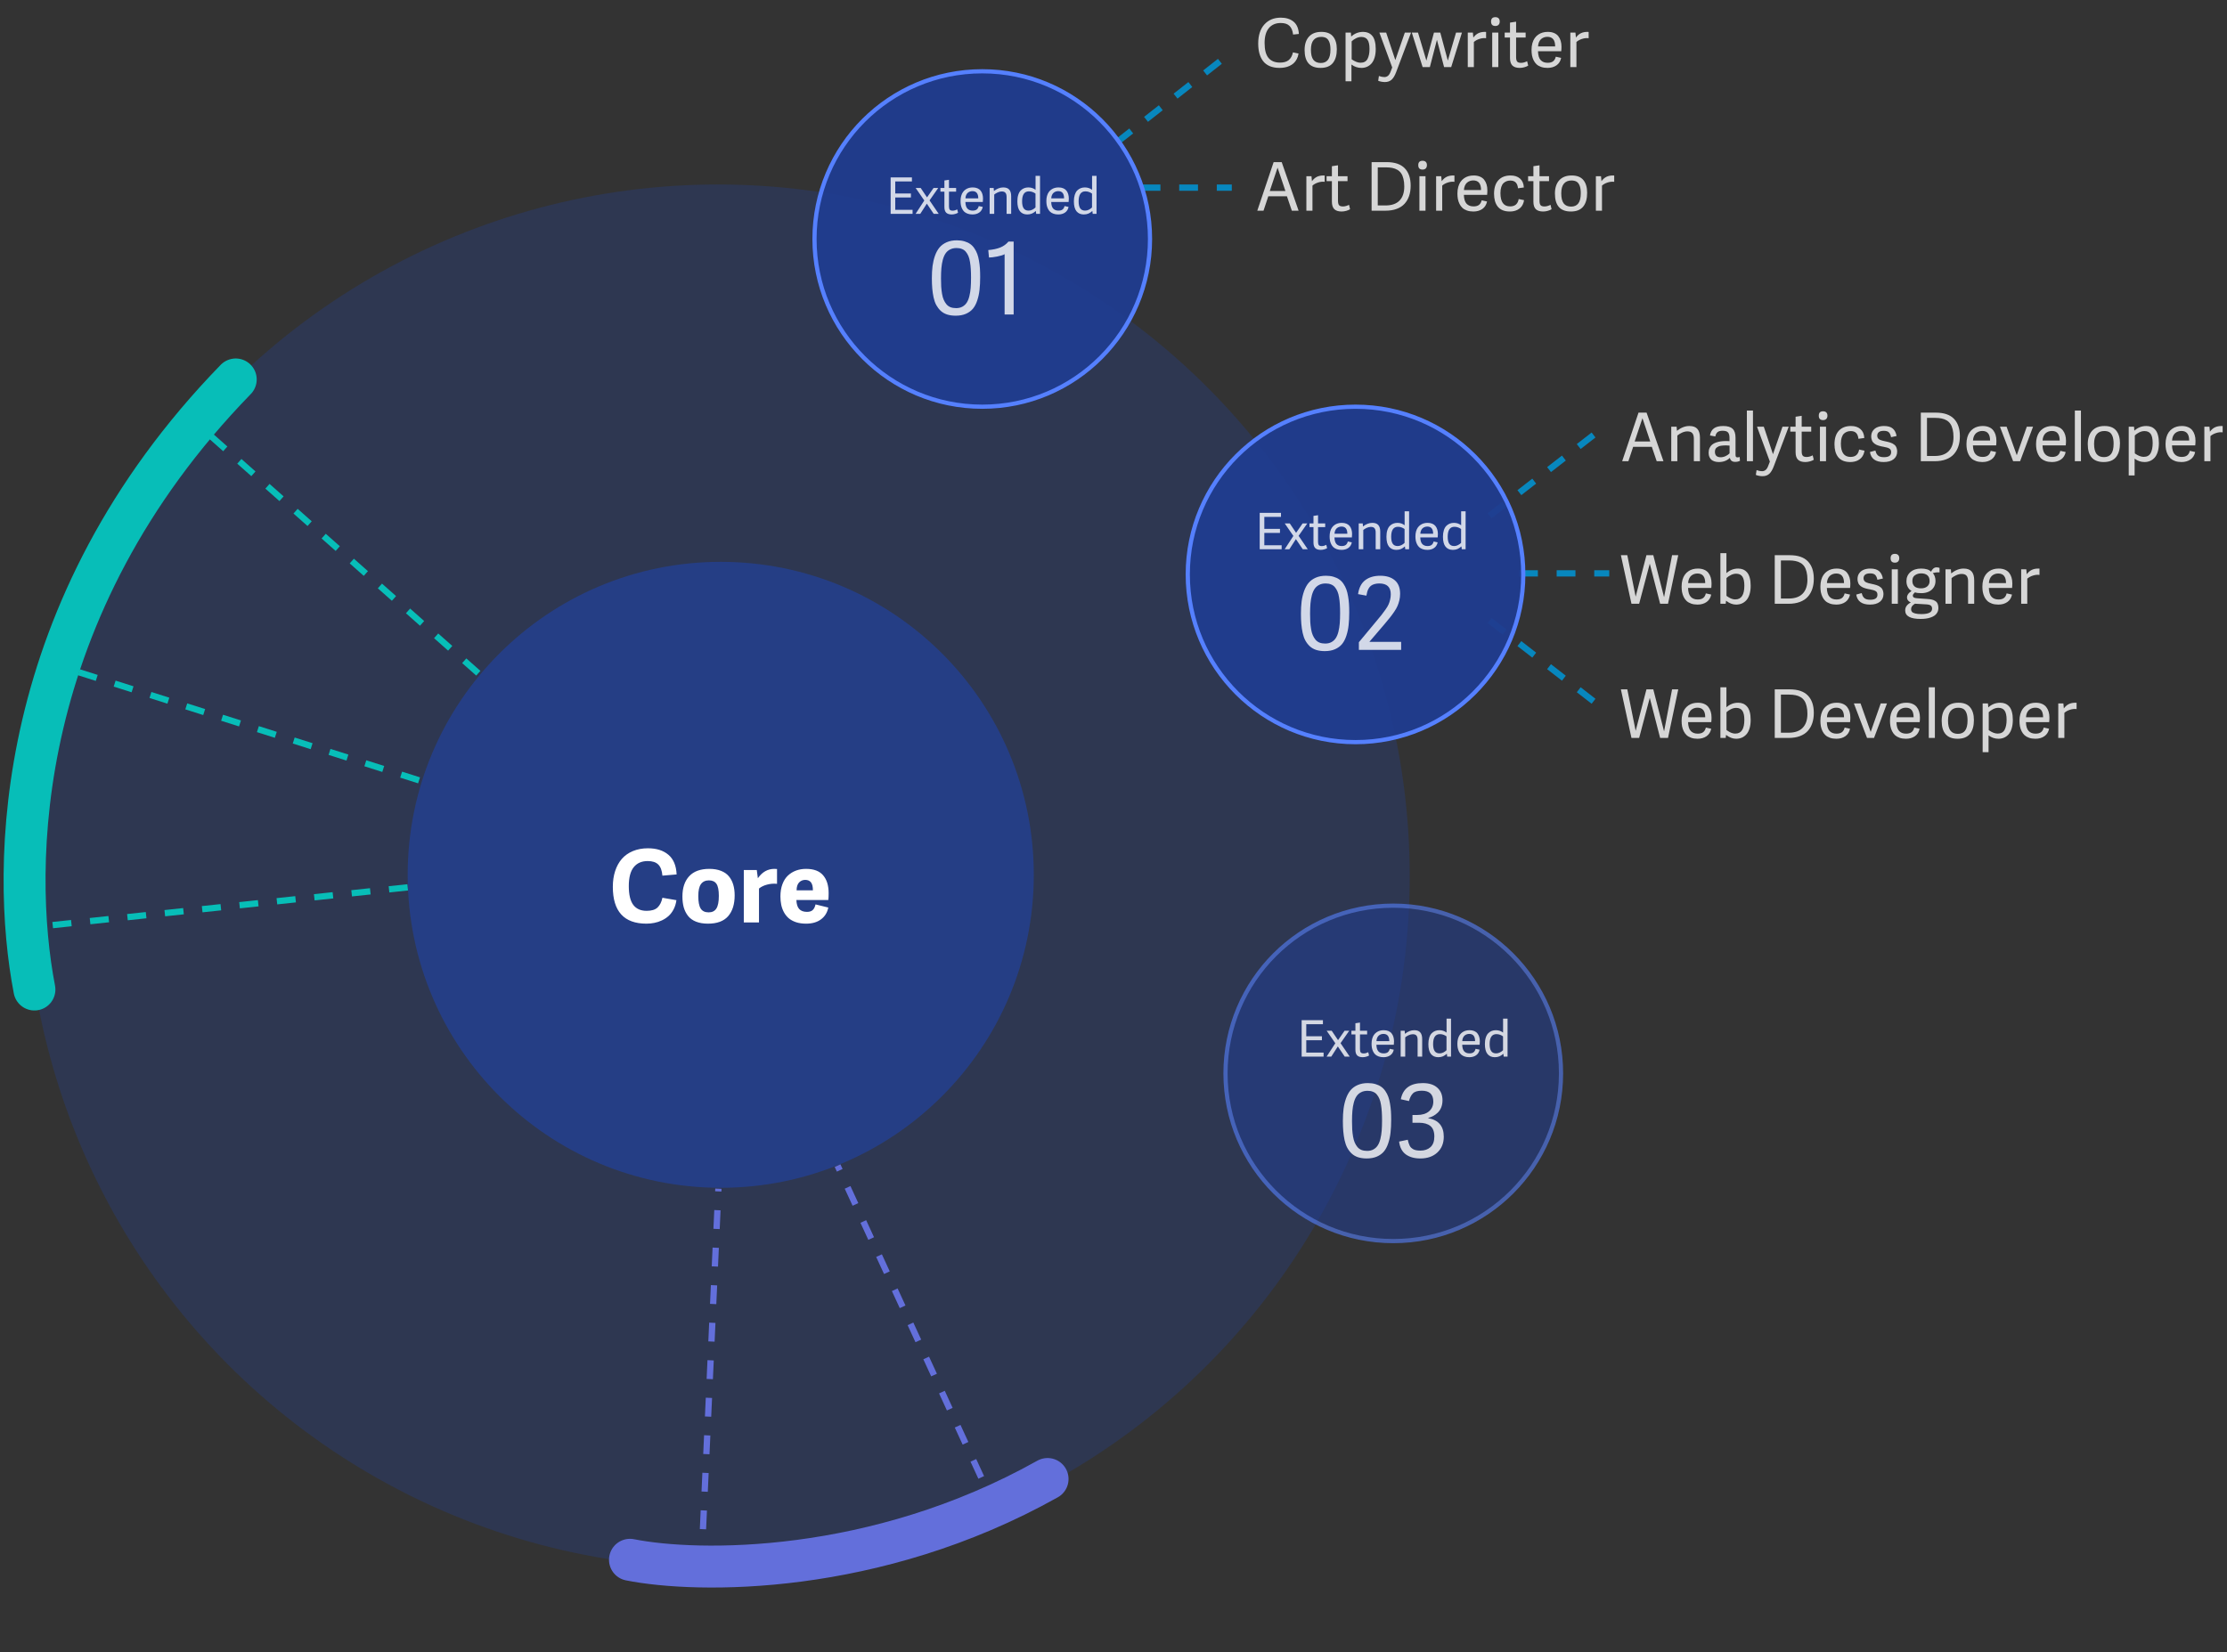 <svg width="531" height="394" viewBox="0 0 531 394" fill="none" xmlns="http://www.w3.org/2000/svg">
<rect x="0" y="0" width="531" height="394" fill="#333333" stroke="none"/>
<circle cx="171.169" cy="208.962" r="164.962" fill="#244092" fill-opacity="0.32"/>
<circle cx="171.85" cy="208.644" r="74.644" fill="#244092" fill-opacity="0.8"/>
<path d="M154.136 220.293C148.792 220.293 146.121 217.363 146.121 211.504C146.121 210.129 146.304 208.879 146.671 207.754C147.039 206.621 147.57 205.652 148.265 204.848C148.968 204.043 149.847 203.422 150.902 202.984C151.964 202.539 153.164 202.316 154.5 202.316C156.539 202.316 158.164 202.832 159.375 203.863C160.585 204.887 161.238 206.449 161.332 208.551L157.945 208.844C157.843 207.617 157.511 206.73 156.949 206.184C156.394 205.637 155.558 205.363 154.441 205.363C152.996 205.363 151.882 205.852 151.101 206.828C150.32 207.805 149.929 209.301 149.929 211.316C149.929 213.379 150.289 214.883 151.007 215.828C151.726 216.766 152.785 217.234 154.183 217.234C155.355 217.234 156.222 216.969 156.785 216.438C157.347 215.898 157.734 215.125 157.945 214.117L161.285 214.691C161.175 215.496 160.953 216.223 160.617 216.871C160.281 217.512 159.878 218.043 159.41 218.465C158.949 218.879 158.421 219.227 157.828 219.508C157.234 219.789 156.632 219.988 156.023 220.105C155.414 220.23 154.785 220.293 154.136 220.293ZM168.808 220.293C167.707 220.293 166.753 220.133 165.949 219.812C165.152 219.492 164.519 219.035 164.05 218.441C163.589 217.848 163.25 217.172 163.031 216.414C162.82 215.648 162.714 214.781 162.714 213.812C162.714 211.75 163.253 210.137 164.332 208.973C165.41 207.809 167.011 207.227 169.136 207.227C170.207 207.227 171.132 207.383 171.914 207.695C172.703 208 173.332 208.438 173.8 209.008C174.269 209.578 174.613 210.238 174.832 210.988C175.058 211.738 175.171 212.59 175.171 213.543C175.171 215.66 174.652 217.316 173.613 218.512C172.574 219.699 170.972 220.293 168.808 220.293ZM168.972 217.598C169.8 217.598 170.41 217.297 170.8 216.695C171.199 216.086 171.398 215.074 171.398 213.66C171.398 212.309 171.21 211.355 170.835 210.801C170.46 210.246 169.863 209.969 169.042 209.969C168.199 209.969 167.562 210.266 167.132 210.859C166.71 211.445 166.5 212.395 166.5 213.707C166.5 215.098 166.691 216.094 167.074 216.695C167.457 217.297 168.089 217.598 168.972 217.598ZM185.273 210.789C184.468 210.711 183.683 210.773 182.917 210.977C182.152 211.172 181.503 211.484 180.972 211.914V220H177.351V207.496H180.445L180.703 209.465C181.734 207.973 183.046 207.227 184.64 207.227C184.851 207.227 185.062 207.238 185.273 207.262V210.789ZM192.199 220.293C191.3 220.293 190.496 220.176 189.785 219.941C189.082 219.699 188.5 219.379 188.039 218.98C187.585 218.582 187.207 218.102 186.902 217.539C186.605 216.977 186.394 216.387 186.269 215.77C186.144 215.152 186.082 214.492 186.082 213.789C186.082 212.695 186.242 211.723 186.562 210.871C186.882 210.02 187.324 209.332 187.886 208.809C188.449 208.285 189.093 207.891 189.82 207.625C190.546 207.359 191.339 207.227 192.199 207.227C194.042 207.227 195.398 207.738 196.265 208.762C197.14 209.777 197.578 211.195 197.578 213.016C197.578 213.75 197.55 214.293 197.496 214.645H189.89C189.921 215.637 190.148 216.359 190.57 216.812C190.992 217.258 191.605 217.48 192.41 217.48C193.035 217.48 193.5 217.328 193.804 217.023C194.117 216.719 194.332 216.277 194.449 215.699L197.496 216.449C197.261 217.637 196.683 218.574 195.761 219.262C194.847 219.949 193.66 220.293 192.199 220.293ZM193.828 212.348C193.828 211.473 193.675 210.84 193.371 210.449C193.066 210.051 192.609 209.852 192 209.852C191.421 209.852 190.933 210.055 190.535 210.461C190.144 210.867 189.945 211.496 189.937 212.348H193.828Z" fill="white"/>
<path d="M237.707 360.5L199.707 278" stroke="#636FDB" stroke-width="1.5" stroke-dasharray="4.48 4.48"/>
<path d="M114.047 160.563L47.069 101.159" stroke="#07BEB8" stroke-width="1.5" stroke-dasharray="4.48 4.48"/>
<path d="M99.918 186.111L13.479 158.635" stroke="#07BEB8" stroke-width="1.5" stroke-dasharray="4.48 4.48"/>
<path d="M97.208 211.631L6.015 221.335" stroke="#07BEB8" stroke-width="1.5" stroke-dasharray="4.48 4.48"/>
<path d="M167.207 373.661L171.292 283.5" stroke="#636FDB" stroke-width="1.5" stroke-dasharray="4.48 4.48"/>
<path d="M150.211 372.009C166.235 375.209 208.584 375.834 249.78 352.741" stroke="#636FDB" stroke-width="10" stroke-linecap="round"/>
<path d="M8.207 236C2.54 206.667 3.207 145 56.207 90.5" stroke="#07BEB8" stroke-width="10" stroke-linecap="round"/>
<path d="M305.097 16.195C304.207 16.195 303.431 16.057 302.769 15.781C302.108 15.5 301.576 15.099 301.175 14.578C300.779 14.057 300.485 13.45 300.292 12.758C300.1 12.06 300.003 11.268 300.003 10.383C300.003 8.451 300.488 6.94 301.457 5.852C302.431 4.758 303.746 4.211 305.402 4.211C306.626 4.211 307.623 4.518 308.394 5.133C309.186 5.768 309.621 6.755 309.699 8.094L308.324 8.242C308.214 7.315 307.928 6.625 307.464 6.172C307.006 5.714 306.313 5.484 305.386 5.484C304.173 5.484 303.225 5.891 302.542 6.703C301.865 7.51 301.527 8.695 301.527 10.258C301.527 11.878 301.837 13.062 302.457 13.812C303.082 14.557 303.993 14.93 305.191 14.93C306.092 14.93 306.787 14.732 307.277 14.336C307.766 13.935 308.105 13.32 308.292 12.492L309.621 12.766C309.548 13.266 309.404 13.713 309.191 14.109C308.983 14.505 308.733 14.833 308.441 15.094C308.154 15.349 307.824 15.562 307.449 15.734C307.074 15.901 306.694 16.018 306.308 16.086C305.923 16.159 305.519 16.195 305.097 16.195ZM314.863 16.195C312.332 16.195 311.066 14.771 311.066 11.922C311.066 10.568 311.41 9.51 312.097 8.75C312.785 7.984 313.774 7.602 315.066 7.602C316.326 7.602 317.253 7.966 317.847 8.695C318.446 9.424 318.746 10.435 318.746 11.727C318.746 12.414 318.673 13.026 318.527 13.562C318.381 14.099 318.154 14.568 317.847 14.969C317.545 15.365 317.141 15.669 316.636 15.883C316.136 16.091 315.545 16.195 314.863 16.195ZM314.941 15.023C315.681 15.023 316.246 14.771 316.636 14.266C317.032 13.755 317.23 12.94 317.23 11.82C317.23 11.075 317.139 10.477 316.957 10.023C316.779 9.57 316.532 9.253 316.214 9.07C315.902 8.888 315.498 8.797 315.003 8.797C314.238 8.797 313.641 9.044 313.214 9.539C312.787 10.034 312.574 10.807 312.574 11.859C312.574 12.943 312.766 13.742 313.152 14.258C313.542 14.768 314.139 15.023 314.941 15.023ZM322.097 7.773L322.175 8.719C322.988 7.974 323.936 7.602 325.019 7.602C325.467 7.602 325.868 7.674 326.222 7.82C326.576 7.966 326.891 8.195 327.167 8.508C327.444 8.815 327.654 9.24 327.8 9.781C327.951 10.318 328.027 10.956 328.027 11.695C328.027 12.471 327.936 13.154 327.753 13.742C327.571 14.331 327.321 14.802 327.003 15.156C326.686 15.505 326.324 15.766 325.917 15.938C325.516 16.109 325.079 16.195 324.605 16.195C323.74 16.195 322.951 15.927 322.238 15.391V19.391H320.832V7.773H322.097ZM322.285 14.141C323.066 14.688 323.772 14.961 324.402 14.961C325.188 14.961 325.743 14.662 326.066 14.062C326.384 13.458 326.542 12.664 326.542 11.68C326.542 10.664 326.384 9.932 326.066 9.484C325.753 9.036 325.261 8.812 324.589 8.812C324.167 8.812 323.748 8.917 323.332 9.125C322.915 9.333 322.566 9.578 322.285 9.859V14.141ZM330.511 7.773L332.691 14.305H332.707L334.964 7.773H336.449L332.894 17.203C332.566 18.068 332.196 18.677 331.785 19.031C331.373 19.391 330.842 19.57 330.191 19.57C329.915 19.57 329.626 19.539 329.324 19.477C329.027 19.414 328.79 19.344 328.613 19.266L328.785 18.125C329.264 18.297 329.701 18.383 330.097 18.383C330.415 18.383 330.696 18.284 330.941 18.086C331.186 17.893 331.394 17.565 331.566 17.102L331.957 16.094L328.894 7.773H330.511ZM336.628 7.773H338.105L340.105 14.461L341.91 7.773H343.417L345.207 14.43H345.222L347.175 7.773H348.582L346.019 16H344.324L342.628 9.523H342.613L340.933 16H339.207L336.628 7.773ZM354.339 9.117C353.845 9.044 353.316 9.099 352.753 9.281C352.212 9.458 351.769 9.703 351.425 10.016V16H349.972V7.773H351.191L351.3 8.961C351.654 8.482 352.05 8.135 352.488 7.922C352.931 7.708 353.446 7.602 354.035 7.602C354.144 7.602 354.246 7.607 354.339 7.617V9.117ZM355.8 16V7.773H357.253V16H355.8ZM357.589 5.133C357.589 5.461 357.498 5.721 357.316 5.914C357.134 6.102 356.878 6.195 356.55 6.195C355.868 6.195 355.527 5.841 355.527 5.133C355.527 4.44 355.868 4.094 356.55 4.094C356.884 4.094 357.139 4.182 357.316 4.359C357.498 4.536 357.589 4.794 357.589 5.133ZM364.378 15.648C364.165 15.794 363.865 15.922 363.48 16.031C363.1 16.141 362.727 16.195 362.363 16.195C361.582 16.195 360.998 16.008 360.613 15.633C360.233 15.253 360.042 14.656 360.042 13.844V8.945H358.777V7.773H360.042V5.391L361.496 5.172V7.773H363.769V8.945H361.496V13.648C361.496 14.112 361.576 14.453 361.738 14.672C361.904 14.885 362.22 14.992 362.683 14.992C362.917 14.992 363.17 14.953 363.441 14.875C363.712 14.792 363.938 14.698 364.121 14.594L364.378 15.648ZM368.972 16.195C368.404 16.195 367.899 16.117 367.457 15.961C367.019 15.805 366.657 15.596 366.371 15.336C366.089 15.07 365.858 14.753 365.675 14.383C365.493 14.008 365.363 13.62 365.285 13.219C365.212 12.812 365.175 12.375 365.175 11.906C365.175 11.318 365.243 10.784 365.378 10.305C365.514 9.826 365.699 9.422 365.933 9.094C366.167 8.76 366.449 8.482 366.777 8.258C367.105 8.029 367.459 7.862 367.839 7.758C368.22 7.654 368.623 7.602 369.05 7.602C369.613 7.602 370.105 7.69 370.527 7.867C370.954 8.044 371.295 8.294 371.55 8.617C371.806 8.94 371.996 9.312 372.121 9.734C372.251 10.156 372.316 10.628 372.316 11.148C372.316 11.529 372.295 11.888 372.253 12.227H366.714C366.746 13.216 366.962 13.922 367.363 14.344C367.764 14.766 368.316 14.977 369.019 14.977C369.587 14.977 370.024 14.854 370.332 14.609C370.639 14.365 370.847 14.003 370.957 13.523L372.238 13.805C372.076 14.586 371.704 15.18 371.121 15.586C370.537 15.992 369.821 16.195 368.972 16.195ZM370.808 11.07C370.808 9.544 370.191 8.781 368.957 8.781C368.67 8.781 368.402 8.826 368.152 8.914C367.902 9.003 367.673 9.135 367.464 9.312C367.261 9.49 367.092 9.729 366.957 10.031C366.826 10.328 366.751 10.675 366.73 11.07H370.808ZM378.792 9.117C378.298 9.044 377.769 9.099 377.207 9.281C376.665 9.458 376.222 9.703 375.878 10.016V16H374.425V7.773H375.644L375.753 8.961C376.108 8.482 376.503 8.135 376.941 7.922C377.384 7.708 377.899 7.602 378.488 7.602C378.597 7.602 378.699 7.607 378.792 7.617V9.117Z" fill="white" fill-opacity="0.8"/>
<path d="M309.636 50.25H308.019L306.855 46.812H302.41L301.269 50.25H299.785L303.683 38.664H305.605L309.636 50.25ZM304.613 40.008L302.761 45.547H306.488L304.628 40.008H304.613ZM315.855 43.367C315.36 43.294 314.832 43.349 314.269 43.531C313.727 43.708 313.285 43.953 312.941 44.266V50.25H311.488V42.023H312.707L312.816 43.211C313.17 42.732 313.566 42.385 314.003 42.172C314.446 41.958 314.962 41.852 315.55 41.852C315.66 41.852 315.761 41.857 315.855 41.867V43.367ZM321.91 49.898C321.696 50.044 321.397 50.172 321.011 50.281C320.631 50.391 320.259 50.445 319.894 50.445C319.113 50.445 318.529 50.258 318.144 49.883C317.764 49.503 317.574 48.906 317.574 48.094V43.195H316.308V42.023H317.574V39.641L319.027 39.422V42.023H321.3V43.195H319.027V47.898C319.027 48.362 319.108 48.703 319.269 48.922C319.436 49.135 319.751 49.242 320.214 49.242C320.449 49.242 320.701 49.203 320.972 49.125C321.243 49.042 321.47 48.948 321.652 48.844L321.91 49.898ZM327.042 38.664H330.605C332.553 38.664 333.998 39.154 334.941 40.133C335.884 41.112 336.355 42.495 336.355 44.281C336.355 45.182 336.233 45.995 335.988 46.719C335.748 47.438 335.386 48.062 334.902 48.594C334.423 49.125 333.795 49.534 333.019 49.82C332.248 50.107 331.352 50.25 330.332 50.25H327.042V38.664ZM330.355 49C331.839 49 332.957 48.609 333.707 47.828C334.457 47.047 334.832 45.935 334.832 44.492C334.832 43.794 334.766 43.185 334.636 42.664C334.511 42.138 334.332 41.7 334.097 41.352C333.863 41.003 333.563 40.721 333.199 40.508C332.834 40.294 332.431 40.143 331.988 40.055C331.55 39.961 331.048 39.914 330.48 39.914H328.511V49H330.355ZM338.441 50.25V42.023H339.894V50.25H338.441ZM340.23 39.383C340.23 39.711 340.139 39.971 339.957 40.164C339.774 40.352 339.519 40.445 339.191 40.445C338.509 40.445 338.167 40.091 338.167 39.383C338.167 38.69 338.509 38.344 339.191 38.344C339.524 38.344 339.779 38.432 339.957 38.609C340.139 38.786 340.23 39.044 340.23 39.383ZM346.792 43.367C346.298 43.294 345.769 43.349 345.207 43.531C344.665 43.708 344.222 43.953 343.878 44.266V50.25H342.425V42.023H343.644L343.753 43.211C344.108 42.732 344.503 42.385 344.941 42.172C345.384 41.958 345.899 41.852 346.488 41.852C346.597 41.852 346.699 41.857 346.792 41.867V43.367ZM351.3 50.445C350.733 50.445 350.227 50.367 349.785 50.211C349.347 50.055 348.985 49.846 348.699 49.586C348.417 49.32 348.186 49.003 348.003 48.633C347.821 48.258 347.691 47.87 347.613 47.469C347.54 47.062 347.503 46.625 347.503 46.156C347.503 45.568 347.571 45.034 347.707 44.555C347.842 44.075 348.027 43.672 348.261 43.344C348.496 43.01 348.777 42.732 349.105 42.508C349.433 42.279 349.787 42.112 350.167 42.008C350.548 41.904 350.951 41.852 351.378 41.852C351.941 41.852 352.433 41.94 352.855 42.117C353.282 42.294 353.623 42.544 353.878 42.867C354.134 43.19 354.324 43.562 354.449 43.984C354.579 44.406 354.644 44.878 354.644 45.398C354.644 45.779 354.623 46.138 354.582 46.477H349.042C349.074 47.466 349.29 48.172 349.691 48.594C350.092 49.016 350.644 49.227 351.347 49.227C351.915 49.227 352.352 49.104 352.66 48.859C352.967 48.615 353.175 48.253 353.285 47.773L354.566 48.055C354.404 48.836 354.032 49.43 353.449 49.836C352.865 50.242 352.149 50.445 351.3 50.445ZM353.136 45.32C353.136 43.794 352.519 43.031 351.285 43.031C350.998 43.031 350.73 43.075 350.48 43.164C350.23 43.253 350.001 43.385 349.792 43.562C349.589 43.74 349.42 43.979 349.285 44.281C349.154 44.578 349.079 44.925 349.058 45.32H353.136ZM360.019 50.445C359.358 50.445 358.779 50.344 358.285 50.141C357.795 49.932 357.402 49.638 357.105 49.258C356.808 48.872 356.589 48.427 356.449 47.922C356.308 47.417 356.238 46.849 356.238 46.219C356.238 44.802 356.584 43.721 357.277 42.977C357.97 42.227 358.936 41.852 360.175 41.852C361.118 41.852 361.868 42.096 362.425 42.586C362.988 43.07 363.295 43.779 363.347 44.711L361.949 44.906C361.886 44.286 361.707 43.825 361.41 43.523C361.113 43.216 360.681 43.062 360.113 43.062C359.8 43.062 359.511 43.112 359.246 43.211C358.98 43.305 358.73 43.458 358.496 43.672C358.266 43.885 358.087 44.195 357.957 44.602C357.826 45.003 357.761 45.482 357.761 46.039C357.761 48.164 358.529 49.227 360.066 49.227C361.227 49.227 361.91 48.641 362.113 47.469L363.394 47.734C363.342 48.104 363.243 48.44 363.097 48.742C362.957 49.044 362.779 49.3 362.566 49.508C362.352 49.716 362.108 49.893 361.832 50.039C361.561 50.18 361.274 50.281 360.972 50.344C360.67 50.411 360.352 50.445 360.019 50.445ZM369.957 49.898C369.743 50.044 369.444 50.172 369.058 50.281C368.678 50.391 368.306 50.445 367.941 50.445C367.16 50.445 366.576 50.258 366.191 49.883C365.811 49.503 365.621 48.906 365.621 48.094V43.195H364.355V42.023H365.621V39.641L367.074 39.422V42.023H369.347V43.195H367.074V47.898C367.074 48.362 367.154 48.703 367.316 48.922C367.483 49.135 367.798 49.242 368.261 49.242C368.496 49.242 368.748 49.203 369.019 49.125C369.29 49.042 369.516 48.948 369.699 48.844L369.957 49.898ZM374.55 50.445C372.019 50.445 370.753 49.021 370.753 46.172C370.753 44.818 371.097 43.76 371.785 43C372.472 42.234 373.462 41.852 374.753 41.852C376.014 41.852 376.941 42.216 377.535 42.945C378.134 43.675 378.433 44.685 378.433 45.977C378.433 46.664 378.36 47.276 378.214 47.812C378.069 48.349 377.842 48.818 377.535 49.219C377.233 49.615 376.829 49.919 376.324 50.133C375.824 50.341 375.233 50.445 374.55 50.445ZM374.628 49.273C375.368 49.273 375.933 49.021 376.324 48.516C376.72 48.005 376.917 47.19 376.917 46.07C376.917 45.325 376.826 44.727 376.644 44.273C376.467 43.82 376.22 43.503 375.902 43.32C375.589 43.138 375.186 43.047 374.691 43.047C373.925 43.047 373.329 43.294 372.902 43.789C372.475 44.284 372.261 45.057 372.261 46.109C372.261 47.193 372.454 47.992 372.839 48.508C373.23 49.018 373.826 49.273 374.628 49.273ZM384.886 43.367C384.391 43.294 383.863 43.349 383.3 43.531C382.759 43.708 382.316 43.953 381.972 44.266V50.25H380.519V42.023H381.738L381.847 43.211C382.201 42.732 382.597 42.385 383.035 42.172C383.477 41.958 383.993 41.852 384.582 41.852C384.691 41.852 384.792 41.857 384.886 41.867V43.367Z" fill="white" fill-opacity="0.8"/>
<path d="M266.207 34L294.207 12" stroke="#0787BE" stroke-width="1.5" stroke-dasharray="4.48 4.48"/>
<path d="M272.207 44.75L293.707 44.75" stroke="#0787BE" stroke-width="1.5" stroke-dasharray="4.48 4.48"/>
<path d="M396.636 110H395.019L393.855 106.562H389.41L388.269 110H386.785L390.683 98.414H392.605L396.636 110ZM391.613 99.758L389.761 105.297H393.488L391.628 99.758H391.613ZM403.878 110V104.641C403.878 104.052 403.759 103.612 403.519 103.32C403.279 103.029 402.886 102.883 402.339 102.883C401.917 102.883 401.477 102.99 401.019 103.203C400.566 103.417 400.207 103.641 399.941 103.875V110H398.488V101.773H399.769L399.847 102.75C400.816 101.984 401.803 101.602 402.808 101.602C403.683 101.602 404.321 101.836 404.722 102.305C405.128 102.768 405.332 103.471 405.332 104.414V110H403.878ZM413.816 108.445C413.816 108.68 413.85 108.846 413.917 108.945C413.985 109.039 414.115 109.086 414.308 109.086C414.428 109.086 414.595 109.055 414.808 108.992L414.871 109.906C414.558 110.073 414.181 110.156 413.738 110.156C413.352 110.156 413.056 110.068 412.847 109.891C412.639 109.708 412.514 109.474 412.472 109.188C411.8 109.859 410.92 110.195 409.832 110.195C409.431 110.195 409.079 110.143 408.777 110.039C408.475 109.935 408.238 109.807 408.066 109.656C407.899 109.5 407.761 109.318 407.652 109.109C407.548 108.896 407.48 108.701 407.449 108.523C407.417 108.346 407.402 108.167 407.402 107.984C407.402 107.552 407.477 107.172 407.628 106.844C407.779 106.516 407.98 106.25 408.23 106.047C408.485 105.839 408.798 105.669 409.167 105.539C409.537 105.409 409.923 105.318 410.324 105.266C410.725 105.214 411.167 105.188 411.652 105.188C411.855 105.188 412.097 105.198 412.378 105.219V104.414C412.378 103.846 412.264 103.424 412.035 103.148C411.806 102.872 411.376 102.734 410.746 102.734C410.199 102.734 409.792 102.844 409.527 103.062C409.266 103.276 409.089 103.62 408.996 104.094L407.722 103.859C407.852 103.089 408.17 102.521 408.675 102.156C409.186 101.786 409.917 101.602 410.871 101.602C411.902 101.602 412.649 101.82 413.113 102.258C413.582 102.695 413.816 103.419 413.816 104.43V108.445ZM412.394 106.273C412.165 106.242 411.886 106.227 411.558 106.227C411.334 106.227 411.134 106.232 410.957 106.242C410.785 106.253 410.587 106.273 410.363 106.305C410.144 106.336 409.954 106.388 409.792 106.461C409.636 106.529 409.485 106.617 409.339 106.727C409.199 106.831 409.089 106.971 409.011 107.148C408.938 107.32 408.902 107.518 408.902 107.742C408.902 108.617 409.36 109.055 410.277 109.055C410.673 109.055 411.063 108.964 411.449 108.781C411.834 108.599 412.149 108.38 412.394 108.125V106.273ZM416.519 110V97.922H417.972V110H416.519ZM420.558 101.773L422.738 108.305H422.753L425.011 101.773H426.496L422.941 111.203C422.613 112.068 422.243 112.677 421.832 113.031C421.42 113.391 420.889 113.57 420.238 113.57C419.962 113.57 419.673 113.539 419.371 113.477C419.074 113.414 418.837 113.344 418.66 113.266L418.832 112.125C419.311 112.297 419.748 112.383 420.144 112.383C420.462 112.383 420.743 112.284 420.988 112.086C421.233 111.893 421.441 111.565 421.613 111.102L422.003 110.094L418.941 101.773H420.558ZM432.472 109.648C432.259 109.794 431.959 109.922 431.574 110.031C431.194 110.141 430.821 110.195 430.457 110.195C429.675 110.195 429.092 110.008 428.707 109.633C428.326 109.253 428.136 108.656 428.136 107.844V102.945H426.871V101.773H428.136V99.391L429.589 99.172V101.773H431.863V102.945H429.589V107.648C429.589 108.112 429.67 108.453 429.832 108.672C429.998 108.885 430.313 108.992 430.777 108.992C431.011 108.992 431.264 108.953 431.535 108.875C431.806 108.792 432.032 108.698 432.214 108.594L432.472 109.648ZM433.941 110V101.773H435.394V110H433.941ZM435.73 99.133C435.73 99.461 435.639 99.721 435.457 99.914C435.274 100.102 435.019 100.195 434.691 100.195C434.009 100.195 433.667 99.841 433.667 99.133C433.667 98.44 434.009 98.094 434.691 98.094C435.024 98.094 435.279 98.182 435.457 98.359C435.639 98.537 435.73 98.794 435.73 99.133ZM441.191 110.195C440.529 110.195 439.951 110.094 439.457 109.891C438.967 109.682 438.574 109.388 438.277 109.008C437.98 108.622 437.761 108.177 437.621 107.672C437.48 107.167 437.41 106.599 437.41 105.969C437.41 104.552 437.756 103.471 438.449 102.727C439.141 101.977 440.108 101.602 441.347 101.602C442.29 101.602 443.04 101.846 443.597 102.336C444.16 102.82 444.467 103.529 444.519 104.461L443.121 104.656C443.058 104.036 442.878 103.576 442.582 103.273C442.285 102.966 441.852 102.812 441.285 102.812C440.972 102.812 440.683 102.862 440.417 102.961C440.152 103.055 439.902 103.208 439.667 103.422C439.438 103.635 439.259 103.945 439.128 104.352C438.998 104.753 438.933 105.232 438.933 105.789C438.933 107.914 439.701 108.977 441.238 108.977C442.399 108.977 443.082 108.391 443.285 107.219L444.566 107.484C444.514 107.854 444.415 108.19 444.269 108.492C444.128 108.794 443.951 109.049 443.738 109.258C443.524 109.466 443.279 109.643 443.003 109.789C442.733 109.93 442.446 110.031 442.144 110.094C441.842 110.161 441.524 110.195 441.191 110.195ZM449.207 101.602C450.144 101.602 450.845 101.805 451.308 102.211C451.777 102.617 452.079 103.208 452.214 103.984L450.902 104.273C450.85 104.013 450.787 103.799 450.714 103.633C450.647 103.461 450.55 103.305 450.425 103.164C450.3 103.018 450.136 102.914 449.933 102.852C449.73 102.784 449.483 102.75 449.191 102.75C448.628 102.75 448.222 102.857 447.972 103.07C447.727 103.279 447.605 103.557 447.605 103.906C447.605 104.073 447.634 104.221 447.691 104.352C447.748 104.477 447.821 104.583 447.91 104.672C448.003 104.76 448.134 104.841 448.3 104.914C448.467 104.982 448.634 105.039 448.8 105.086C448.967 105.133 449.178 105.182 449.433 105.234C449.699 105.286 449.912 105.333 450.074 105.375C450.24 105.411 450.438 105.466 450.667 105.539C450.897 105.607 451.082 105.68 451.222 105.758C451.363 105.836 451.514 105.938 451.675 106.062C451.837 106.182 451.959 106.318 452.042 106.469C452.131 106.615 452.204 106.792 452.261 107C452.324 107.208 452.355 107.44 452.355 107.695C452.355 108.471 452.069 109.083 451.496 109.531C450.928 109.974 450.144 110.195 449.144 110.195C447.207 110.195 446.113 109.398 445.863 107.805L447.16 107.453C447.222 107.698 447.292 107.906 447.371 108.078C447.454 108.245 447.569 108.409 447.714 108.57C447.865 108.727 448.063 108.844 448.308 108.922C448.558 109 448.858 109.039 449.207 109.039C450.347 109.039 450.917 108.646 450.917 107.859C450.917 107.635 450.881 107.451 450.808 107.305C450.735 107.159 450.61 107.039 450.433 106.945C450.256 106.852 450.076 106.781 449.894 106.734C449.717 106.682 449.462 106.625 449.128 106.562C448.931 106.526 448.777 106.497 448.667 106.477C448.558 106.451 448.407 106.414 448.214 106.367C448.027 106.315 447.876 106.268 447.761 106.227C447.647 106.185 447.509 106.128 447.347 106.055C447.186 105.977 447.056 105.896 446.957 105.812C446.858 105.729 446.751 105.63 446.636 105.516C446.527 105.396 446.441 105.268 446.378 105.133C446.321 104.997 446.272 104.841 446.23 104.664C446.188 104.482 446.167 104.286 446.167 104.078C446.167 103.542 446.308 103.083 446.589 102.703C446.871 102.323 447.235 102.044 447.683 101.867C448.136 101.69 448.644 101.602 449.207 101.602ZM457.996 98.414H461.558C463.506 98.414 464.951 98.904 465.894 99.883C466.837 100.862 467.308 102.245 467.308 104.031C467.308 104.932 467.186 105.745 466.941 106.469C466.701 107.188 466.339 107.812 465.855 108.344C465.376 108.875 464.748 109.284 463.972 109.57C463.201 109.857 462.306 110 461.285 110H457.996V98.414ZM461.308 108.75C462.792 108.75 463.91 108.359 464.66 107.578C465.41 106.797 465.785 105.685 465.785 104.242C465.785 103.544 465.72 102.935 465.589 102.414C465.464 101.888 465.285 101.451 465.05 101.102C464.816 100.753 464.516 100.471 464.152 100.258C463.787 100.044 463.384 99.893 462.941 99.805C462.503 99.711 462.001 99.664 461.433 99.664H459.464V108.75H461.308ZM472.675 110.195C472.108 110.195 471.602 110.117 471.16 109.961C470.722 109.805 470.36 109.596 470.074 109.336C469.792 109.07 469.561 108.753 469.378 108.383C469.196 108.008 469.066 107.62 468.988 107.219C468.915 106.812 468.878 106.375 468.878 105.906C468.878 105.318 468.946 104.784 469.082 104.305C469.217 103.826 469.402 103.422 469.636 103.094C469.871 102.76 470.152 102.482 470.48 102.258C470.808 102.029 471.162 101.862 471.542 101.758C471.923 101.654 472.326 101.602 472.753 101.602C473.316 101.602 473.808 101.69 474.23 101.867C474.657 102.044 474.998 102.294 475.253 102.617C475.509 102.94 475.699 103.312 475.824 103.734C475.954 104.156 476.019 104.628 476.019 105.148C476.019 105.529 475.998 105.888 475.957 106.227H470.417C470.449 107.216 470.665 107.922 471.066 108.344C471.467 108.766 472.019 108.977 472.722 108.977C473.29 108.977 473.727 108.854 474.035 108.609C474.342 108.365 474.55 108.003 474.66 107.523L475.941 107.805C475.779 108.586 475.407 109.18 474.824 109.586C474.24 109.992 473.524 110.195 472.675 110.195ZM474.511 105.07C474.511 103.544 473.894 102.781 472.66 102.781C472.373 102.781 472.105 102.826 471.855 102.914C471.605 103.003 471.376 103.135 471.167 103.312C470.964 103.49 470.795 103.729 470.66 104.031C470.529 104.328 470.454 104.674 470.433 105.07H474.511ZM476.863 101.773H478.449L480.863 108.547H480.878L483.261 101.773H484.753L481.667 110H480.003L476.863 101.773ZM489.269 110.195C488.701 110.195 488.196 110.117 487.753 109.961C487.316 109.805 486.954 109.596 486.667 109.336C486.386 109.07 486.154 108.753 485.972 108.383C485.79 108.008 485.66 107.62 485.582 107.219C485.509 106.812 485.472 106.375 485.472 105.906C485.472 105.318 485.54 104.784 485.675 104.305C485.811 103.826 485.996 103.422 486.23 103.094C486.464 102.76 486.746 102.482 487.074 102.258C487.402 102.029 487.756 101.862 488.136 101.758C488.516 101.654 488.92 101.602 489.347 101.602C489.91 101.602 490.402 101.69 490.824 101.867C491.251 102.044 491.592 102.294 491.847 102.617C492.102 102.94 492.292 103.312 492.417 103.734C492.548 104.156 492.613 104.628 492.613 105.148C492.613 105.529 492.592 105.888 492.55 106.227H487.011C487.042 107.216 487.259 107.922 487.66 108.344C488.061 108.766 488.613 108.977 489.316 108.977C489.884 108.977 490.321 108.854 490.628 108.609C490.936 108.365 491.144 108.003 491.253 107.523L492.535 107.805C492.373 108.586 492.001 109.18 491.417 109.586C490.834 109.992 490.118 110.195 489.269 110.195ZM491.105 105.07C491.105 103.544 490.488 102.781 489.253 102.781C488.967 102.781 488.699 102.826 488.449 102.914C488.199 103.003 487.97 103.135 487.761 103.312C487.558 103.49 487.389 103.729 487.253 104.031C487.123 104.328 487.048 104.674 487.027 105.07H491.105ZM494.722 110V97.922H496.175V110H494.722ZM501.597 110.195C499.066 110.195 497.8 108.771 497.8 105.922C497.8 104.568 498.144 103.51 498.832 102.75C499.519 101.984 500.509 101.602 501.8 101.602C503.061 101.602 503.988 101.966 504.582 102.695C505.181 103.424 505.48 104.435 505.48 105.727C505.48 106.414 505.407 107.026 505.261 107.562C505.115 108.099 504.889 108.568 504.582 108.969C504.279 109.365 503.876 109.669 503.371 109.883C502.871 110.091 502.279 110.195 501.597 110.195ZM501.675 109.023C502.415 109.023 502.98 108.771 503.371 108.266C503.766 107.755 503.964 106.94 503.964 105.82C503.964 105.076 503.873 104.477 503.691 104.023C503.514 103.57 503.266 103.253 502.949 103.07C502.636 102.888 502.233 102.797 501.738 102.797C500.972 102.797 500.376 103.044 499.949 103.539C499.522 104.034 499.308 104.807 499.308 105.859C499.308 106.943 499.501 107.742 499.886 108.258C500.277 108.768 500.873 109.023 501.675 109.023ZM508.832 101.773L508.91 102.719C509.722 101.974 510.67 101.602 511.753 101.602C512.201 101.602 512.602 101.674 512.957 101.82C513.311 101.966 513.626 102.195 513.902 102.508C514.178 102.815 514.389 103.24 514.535 103.781C514.686 104.318 514.761 104.956 514.761 105.695C514.761 106.471 514.67 107.154 514.488 107.742C514.306 108.331 514.056 108.802 513.738 109.156C513.42 109.505 513.058 109.766 512.652 109.938C512.251 110.109 511.813 110.195 511.339 110.195C510.475 110.195 509.686 109.927 508.972 109.391V113.391H507.566V101.773H508.832ZM509.019 108.141C509.8 108.688 510.506 108.961 511.136 108.961C511.923 108.961 512.477 108.661 512.8 108.062C513.118 107.458 513.277 106.664 513.277 105.68C513.277 104.664 513.118 103.932 512.8 103.484C512.488 103.036 511.996 102.812 511.324 102.812C510.902 102.812 510.483 102.917 510.066 103.125C509.649 103.333 509.3 103.578 509.019 103.859V108.141ZM520.144 110.195C519.576 110.195 519.071 110.117 518.628 109.961C518.191 109.805 517.829 109.596 517.542 109.336C517.261 109.07 517.029 108.753 516.847 108.383C516.665 108.008 516.535 107.62 516.457 107.219C516.384 106.812 516.347 106.375 516.347 105.906C516.347 105.318 516.415 104.784 516.55 104.305C516.686 103.826 516.871 103.422 517.105 103.094C517.339 102.76 517.621 102.482 517.949 102.258C518.277 102.029 518.631 101.862 519.011 101.758C519.391 101.654 519.795 101.602 520.222 101.602C520.785 101.602 521.277 101.69 521.699 101.867C522.126 102.044 522.467 102.294 522.722 102.617C522.977 102.94 523.167 103.312 523.292 103.734C523.423 104.156 523.488 104.628 523.488 105.148C523.488 105.529 523.467 105.888 523.425 106.227H517.886C517.917 107.216 518.134 107.922 518.535 108.344C518.936 108.766 519.488 108.977 520.191 108.977C520.759 108.977 521.196 108.854 521.503 108.609C521.811 108.365 522.019 108.003 522.128 107.523L523.41 107.805C523.248 108.586 522.876 109.18 522.292 109.586C521.709 109.992 520.993 110.195 520.144 110.195ZM521.98 105.07C521.98 103.544 521.363 102.781 520.128 102.781C519.842 102.781 519.574 102.826 519.324 102.914C519.074 103.003 518.845 103.135 518.636 103.312C518.433 103.49 518.264 103.729 518.128 104.031C517.998 104.328 517.923 104.674 517.902 105.07H521.98ZM529.964 103.117C529.47 103.044 528.941 103.099 528.378 103.281C527.837 103.458 527.394 103.703 527.05 104.016V110H525.597V101.773H526.816L526.925 102.961C527.279 102.482 527.675 102.135 528.113 101.922C528.556 101.708 529.071 101.602 529.66 101.602C529.769 101.602 529.871 101.607 529.964 101.617V103.117Z" fill="white" fill-opacity="0.8"/>
<path d="M393.378 134.477H393.355L390.832 144H389.003L386.48 132.414H388.011L389.996 142.273H390.011L392.574 132.414H394.207L396.769 142.398H396.785L398.683 132.414H400.16L397.714 144H395.839L393.378 134.477ZM404.753 144.195C404.186 144.195 403.681 144.117 403.238 143.961C402.8 143.805 402.438 143.596 402.152 143.336C401.871 143.07 401.639 142.753 401.457 142.383C401.274 142.008 401.144 141.62 401.066 141.219C400.993 140.812 400.957 140.375 400.957 139.906C400.957 139.318 401.024 138.784 401.16 138.305C401.295 137.826 401.48 137.422 401.714 137.094C401.949 136.76 402.23 136.482 402.558 136.258C402.886 136.029 403.24 135.862 403.621 135.758C404.001 135.654 404.404 135.602 404.832 135.602C405.394 135.602 405.886 135.69 406.308 135.867C406.735 136.044 407.076 136.294 407.332 136.617C407.587 136.94 407.777 137.312 407.902 137.734C408.032 138.156 408.097 138.628 408.097 139.148C408.097 139.529 408.076 139.888 408.035 140.227H402.496C402.527 141.216 402.743 141.922 403.144 142.344C403.545 142.766 404.097 142.977 404.8 142.977C405.368 142.977 405.806 142.854 406.113 142.609C406.42 142.365 406.628 142.003 406.738 141.523L408.019 141.805C407.858 142.586 407.485 143.18 406.902 143.586C406.319 143.992 405.602 144.195 404.753 144.195ZM406.589 139.07C406.589 137.544 405.972 136.781 404.738 136.781C404.451 136.781 404.183 136.826 403.933 136.914C403.683 137.003 403.454 137.135 403.246 137.312C403.042 137.49 402.873 137.729 402.738 138.031C402.608 138.328 402.532 138.674 402.511 139.07H406.589ZM410.207 131.922H411.644V136.688C412.457 135.964 413.386 135.602 414.433 135.602C414.876 135.602 415.272 135.674 415.621 135.82C415.97 135.966 416.282 136.195 416.558 136.508C416.834 136.815 417.048 137.24 417.199 137.781C417.35 138.318 417.425 138.956 417.425 139.695C417.425 140.471 417.334 141.154 417.152 141.742C416.97 142.331 416.717 142.802 416.394 143.156C416.076 143.505 415.712 143.766 415.3 143.938C414.889 144.109 414.438 144.195 413.949 144.195C413.147 144.195 412.352 143.891 411.566 143.281H411.55L411.472 144H410.207V131.922ZM411.66 142.109C411.665 142.115 411.709 142.146 411.792 142.203C411.881 142.26 411.941 142.299 411.972 142.32C412.009 142.341 412.074 142.383 412.167 142.445C412.261 142.503 412.337 142.547 412.394 142.578C412.451 142.604 412.529 142.643 412.628 142.695C412.727 142.742 412.816 142.779 412.894 142.805C412.977 142.826 413.069 142.852 413.167 142.883C413.266 142.909 413.365 142.93 413.464 142.945C413.569 142.956 413.673 142.961 413.777 142.961C415.204 142.961 415.917 141.867 415.917 139.68C415.917 138.695 415.761 137.974 415.449 137.516C415.136 137.057 414.641 136.828 413.964 136.828C413.548 136.828 413.131 136.932 412.714 137.141C412.303 137.344 411.951 137.583 411.66 137.859V142.109ZM423.167 132.414H426.73C428.678 132.414 430.123 132.904 431.066 133.883C432.009 134.862 432.48 136.245 432.48 138.031C432.48 138.932 432.358 139.745 432.113 140.469C431.873 141.188 431.511 141.812 431.027 142.344C430.548 142.875 429.92 143.284 429.144 143.57C428.373 143.857 427.477 144 426.457 144H423.167V132.414ZM426.48 142.75C427.964 142.75 429.082 142.359 429.832 141.578C430.582 140.797 430.957 139.685 430.957 138.242C430.957 137.544 430.891 136.935 430.761 136.414C430.636 135.888 430.457 135.451 430.222 135.102C429.988 134.753 429.688 134.471 429.324 134.258C428.959 134.044 428.556 133.893 428.113 133.805C427.675 133.711 427.173 133.664 426.605 133.664H424.636V142.75H426.48ZM437.847 144.195C437.279 144.195 436.774 144.117 436.332 143.961C435.894 143.805 435.532 143.596 435.246 143.336C434.964 143.07 434.733 142.753 434.55 142.383C434.368 142.008 434.238 141.62 434.16 141.219C434.087 140.812 434.05 140.375 434.05 139.906C434.05 139.318 434.118 138.784 434.253 138.305C434.389 137.826 434.574 137.422 434.808 137.094C435.042 136.76 435.324 136.482 435.652 136.258C435.98 136.029 436.334 135.862 436.714 135.758C437.095 135.654 437.498 135.602 437.925 135.602C438.488 135.602 438.98 135.69 439.402 135.867C439.829 136.044 440.17 136.294 440.425 136.617C440.681 136.94 440.871 137.312 440.996 137.734C441.126 138.156 441.191 138.628 441.191 139.148C441.191 139.529 441.17 139.888 441.128 140.227H435.589C435.621 141.216 435.837 141.922 436.238 142.344C436.639 142.766 437.191 142.977 437.894 142.977C438.462 142.977 438.899 142.854 439.207 142.609C439.514 142.365 439.722 142.003 439.832 141.523L441.113 141.805C440.951 142.586 440.579 143.18 439.996 143.586C439.412 143.992 438.696 144.195 437.847 144.195ZM439.683 139.07C439.683 137.544 439.066 136.781 437.832 136.781C437.545 136.781 437.277 136.826 437.027 136.914C436.777 137.003 436.548 137.135 436.339 137.312C436.136 137.49 435.967 137.729 435.832 138.031C435.701 138.328 435.626 138.674 435.605 139.07H439.683ZM445.941 135.602C446.878 135.602 447.579 135.805 448.042 136.211C448.511 136.617 448.813 137.208 448.949 137.984L447.636 138.273C447.584 138.013 447.522 137.799 447.449 137.633C447.381 137.461 447.285 137.305 447.16 137.164C447.035 137.018 446.871 136.914 446.667 136.852C446.464 136.784 446.217 136.75 445.925 136.75C445.363 136.75 444.957 136.857 444.707 137.07C444.462 137.279 444.339 137.557 444.339 137.906C444.339 138.073 444.368 138.221 444.425 138.352C444.483 138.477 444.556 138.583 444.644 138.672C444.738 138.76 444.868 138.841 445.035 138.914C445.201 138.982 445.368 139.039 445.535 139.086C445.701 139.133 445.912 139.182 446.167 139.234C446.433 139.286 446.647 139.333 446.808 139.375C446.975 139.411 447.173 139.466 447.402 139.539C447.631 139.607 447.816 139.68 447.957 139.758C448.097 139.836 448.248 139.938 448.41 140.062C448.571 140.182 448.694 140.318 448.777 140.469C448.865 140.615 448.938 140.792 448.996 141C449.058 141.208 449.089 141.44 449.089 141.695C449.089 142.471 448.803 143.083 448.23 143.531C447.662 143.974 446.878 144.195 445.878 144.195C443.941 144.195 442.847 143.398 442.597 141.805L443.894 141.453C443.957 141.698 444.027 141.906 444.105 142.078C444.188 142.245 444.303 142.409 444.449 142.57C444.6 142.727 444.798 142.844 445.042 142.922C445.292 143 445.592 143.039 445.941 143.039C447.082 143.039 447.652 142.646 447.652 141.859C447.652 141.635 447.615 141.451 447.542 141.305C447.47 141.159 447.345 141.039 447.167 140.945C446.99 140.852 446.811 140.781 446.628 140.734C446.451 140.682 446.196 140.625 445.863 140.562C445.665 140.526 445.511 140.497 445.402 140.477C445.292 140.451 445.141 140.414 444.949 140.367C444.761 140.315 444.61 140.268 444.496 140.227C444.381 140.185 444.243 140.128 444.082 140.055C443.92 139.977 443.79 139.896 443.691 139.812C443.592 139.729 443.485 139.63 443.371 139.516C443.261 139.396 443.175 139.268 443.113 139.133C443.056 138.997 443.006 138.841 442.964 138.664C442.923 138.482 442.902 138.286 442.902 138.078C442.902 137.542 443.042 137.083 443.324 136.703C443.605 136.323 443.97 136.044 444.417 135.867C444.871 135.69 445.378 135.602 445.941 135.602ZM451.066 144V135.773H452.519V144H451.066ZM452.855 133.133C452.855 133.461 452.764 133.721 452.582 133.914C452.399 134.102 452.144 134.195 451.816 134.195C451.134 134.195 450.792 133.841 450.792 133.133C450.792 132.44 451.134 132.094 451.816 132.094C452.149 132.094 452.404 132.182 452.582 132.359C452.764 132.536 452.855 132.794 452.855 133.133ZM458.058 135.602C459.173 135.602 459.967 135.852 460.441 136.352C460.576 136.039 460.753 135.789 460.972 135.602C461.196 135.409 461.451 135.312 461.738 135.312C461.957 135.312 462.196 135.354 462.457 135.438V136.516C461.951 136.469 461.417 136.526 460.855 136.688C461.063 136.901 461.222 137.174 461.332 137.508C461.441 137.841 461.496 138.188 461.496 138.547C461.496 139.151 461.345 139.677 461.042 140.125C460.74 140.573 460.337 140.909 459.832 141.133C459.326 141.357 458.756 141.469 458.121 141.469C457.49 141.469 456.985 141.406 456.605 141.281C456.595 141.292 456.55 141.333 456.472 141.406C456.399 141.479 456.35 141.531 456.324 141.562C456.298 141.589 456.261 141.633 456.214 141.695C456.167 141.758 456.134 141.82 456.113 141.883C456.097 141.94 456.089 142 456.089 142.062C456.089 142.245 456.162 142.388 456.308 142.492C456.454 142.591 456.733 142.656 457.144 142.688L459.496 142.852C459.944 142.878 460.324 142.927 460.636 143C460.949 143.073 461.225 143.19 461.464 143.352C461.709 143.508 461.889 143.721 462.003 143.992C462.123 144.263 462.183 144.596 462.183 144.992C462.183 145.383 462.102 145.732 461.941 146.039C461.779 146.352 461.563 146.604 461.292 146.797C461.027 146.99 460.707 147.148 460.332 147.273C459.962 147.404 459.584 147.492 459.199 147.539C458.813 147.591 458.402 147.617 457.964 147.617C455.501 147.617 454.269 146.94 454.269 145.586C454.269 145.148 454.397 144.768 454.652 144.445C454.907 144.128 455.222 143.878 455.597 143.695V143.68C454.998 143.419 454.699 143.023 454.699 142.492C454.699 142.273 454.753 142.065 454.863 141.867C454.977 141.664 455.097 141.505 455.222 141.391C455.352 141.271 455.54 141.117 455.785 140.93C455.41 140.732 455.113 140.427 454.894 140.016C454.675 139.604 454.566 139.141 454.566 138.625C454.566 137.719 454.884 136.99 455.519 136.438C456.154 135.88 457.001 135.602 458.058 135.602ZM460.089 138.578C460.089 137.974 459.915 137.518 459.566 137.211C459.217 136.904 458.72 136.75 458.074 136.75C457.511 136.75 457.022 136.896 456.605 137.188C456.188 137.464 455.98 137.917 455.98 138.547C455.98 139.104 456.149 139.539 456.488 139.852C456.832 140.164 457.355 140.32 458.058 140.32C458.667 140.32 459.157 140.167 459.527 139.859C459.902 139.547 460.089 139.12 460.089 138.578ZM460.683 145.172C460.683 144.849 460.587 144.604 460.394 144.438C460.207 144.276 459.845 144.177 459.308 144.141L456.582 143.984C456.264 144.188 456.032 144.391 455.886 144.594C455.746 144.797 455.675 145.036 455.675 145.312C455.675 145.557 455.746 145.76 455.886 145.922C456.027 146.083 456.282 146.214 456.652 146.312C457.027 146.411 457.522 146.461 458.136 146.461C459.834 146.461 460.683 146.031 460.683 145.172ZM469.269 144V138.641C469.269 138.052 469.149 137.612 468.91 137.32C468.67 137.029 468.277 136.883 467.73 136.883C467.308 136.883 466.868 136.99 466.41 137.203C465.957 137.417 465.597 137.641 465.332 137.875V144H463.878V135.773H465.16L465.238 136.75C466.207 135.984 467.194 135.602 468.199 135.602C469.074 135.602 469.712 135.836 470.113 136.305C470.519 136.768 470.722 137.471 470.722 138.414V144H469.269ZM476.472 144.195C475.904 144.195 475.399 144.117 474.957 143.961C474.519 143.805 474.157 143.596 473.871 143.336C473.589 143.07 473.358 142.753 473.175 142.383C472.993 142.008 472.863 141.62 472.785 141.219C472.712 140.812 472.675 140.375 472.675 139.906C472.675 139.318 472.743 138.784 472.878 138.305C473.014 137.826 473.199 137.422 473.433 137.094C473.667 136.76 473.949 136.482 474.277 136.258C474.605 136.029 474.959 135.862 475.339 135.758C475.72 135.654 476.123 135.602 476.55 135.602C477.113 135.602 477.605 135.69 478.027 135.867C478.454 136.044 478.795 136.294 479.05 136.617C479.306 136.94 479.496 137.312 479.621 137.734C479.751 138.156 479.816 138.628 479.816 139.148C479.816 139.529 479.795 139.888 479.753 140.227H474.214C474.246 141.216 474.462 141.922 474.863 142.344C475.264 142.766 475.816 142.977 476.519 142.977C477.087 142.977 477.524 142.854 477.832 142.609C478.139 142.365 478.347 142.003 478.457 141.523L479.738 141.805C479.576 142.586 479.204 143.18 478.621 143.586C478.037 143.992 477.321 144.195 476.472 144.195ZM478.308 139.07C478.308 137.544 477.691 136.781 476.457 136.781C476.17 136.781 475.902 136.826 475.652 136.914C475.402 137.003 475.173 137.135 474.964 137.312C474.761 137.49 474.592 137.729 474.457 138.031C474.326 138.328 474.251 138.674 474.23 139.07H478.308ZM486.292 137.117C485.798 137.044 485.269 137.099 484.707 137.281C484.165 137.458 483.722 137.703 483.378 138.016V144H481.925V135.773H483.144L483.253 136.961C483.608 136.482 484.003 136.135 484.441 135.922C484.884 135.708 485.399 135.602 485.988 135.602C486.097 135.602 486.199 135.607 486.292 135.617V137.117Z" fill="white" fill-opacity="0.8"/>
<path d="M393.378 166.477H393.355L390.832 176H389.003L386.48 164.414H388.011L389.996 174.273H390.011L392.574 164.414H394.207L396.769 174.398H396.785L398.683 164.414H400.16L397.714 176H395.839L393.378 166.477ZM404.753 176.195C404.186 176.195 403.681 176.117 403.238 175.961C402.8 175.805 402.438 175.596 402.152 175.336C401.871 175.07 401.639 174.753 401.457 174.383C401.274 174.008 401.144 173.62 401.066 173.219C400.993 172.812 400.957 172.375 400.957 171.906C400.957 171.318 401.024 170.784 401.16 170.305C401.295 169.826 401.48 169.422 401.714 169.094C401.949 168.76 402.23 168.482 402.558 168.258C402.886 168.029 403.24 167.862 403.621 167.758C404.001 167.654 404.404 167.602 404.832 167.602C405.394 167.602 405.886 167.69 406.308 167.867C406.735 168.044 407.076 168.294 407.332 168.617C407.587 168.94 407.777 169.312 407.902 169.734C408.032 170.156 408.097 170.628 408.097 171.148C408.097 171.529 408.076 171.888 408.035 172.227H402.496C402.527 173.216 402.743 173.922 403.144 174.344C403.545 174.766 404.097 174.977 404.8 174.977C405.368 174.977 405.806 174.854 406.113 174.609C406.42 174.365 406.628 174.003 406.738 173.523L408.019 173.805C407.858 174.586 407.485 175.18 406.902 175.586C406.319 175.992 405.602 176.195 404.753 176.195ZM406.589 171.07C406.589 169.544 405.972 168.781 404.738 168.781C404.451 168.781 404.183 168.826 403.933 168.914C403.683 169.003 403.454 169.135 403.246 169.312C403.042 169.49 402.873 169.729 402.738 170.031C402.608 170.328 402.532 170.674 402.511 171.07H406.589ZM410.207 163.922H411.644V168.688C412.457 167.964 413.386 167.602 414.433 167.602C414.876 167.602 415.272 167.674 415.621 167.82C415.97 167.966 416.282 168.195 416.558 168.508C416.834 168.815 417.048 169.24 417.199 169.781C417.35 170.318 417.425 170.956 417.425 171.695C417.425 172.471 417.334 173.154 417.152 173.742C416.97 174.331 416.717 174.802 416.394 175.156C416.076 175.505 415.712 175.766 415.3 175.938C414.889 176.109 414.438 176.195 413.949 176.195C413.147 176.195 412.352 175.891 411.566 175.281H411.55L411.472 176H410.207V163.922ZM411.66 174.109C411.665 174.115 411.709 174.146 411.792 174.203C411.881 174.26 411.941 174.299 411.972 174.32C412.009 174.341 412.074 174.383 412.167 174.445C412.261 174.503 412.337 174.547 412.394 174.578C412.451 174.604 412.529 174.643 412.628 174.695C412.727 174.742 412.816 174.779 412.894 174.805C412.977 174.826 413.069 174.852 413.167 174.883C413.266 174.909 413.365 174.93 413.464 174.945C413.569 174.956 413.673 174.961 413.777 174.961C415.204 174.961 415.917 173.867 415.917 171.68C415.917 170.695 415.761 169.974 415.449 169.516C415.136 169.057 414.641 168.828 413.964 168.828C413.548 168.828 413.131 168.932 412.714 169.141C412.303 169.344 411.951 169.583 411.66 169.859V174.109ZM423.167 164.414H426.73C428.678 164.414 430.123 164.904 431.066 165.883C432.009 166.862 432.48 168.245 432.48 170.031C432.48 170.932 432.358 171.745 432.113 172.469C431.873 173.188 431.511 173.812 431.027 174.344C430.548 174.875 429.92 175.284 429.144 175.57C428.373 175.857 427.477 176 426.457 176H423.167V164.414ZM426.48 174.75C427.964 174.75 429.082 174.359 429.832 173.578C430.582 172.797 430.957 171.685 430.957 170.242C430.957 169.544 430.891 168.935 430.761 168.414C430.636 167.888 430.457 167.451 430.222 167.102C429.988 166.753 429.688 166.471 429.324 166.258C428.959 166.044 428.556 165.893 428.113 165.805C427.675 165.711 427.173 165.664 426.605 165.664H424.636V174.75H426.48ZM437.847 176.195C437.279 176.195 436.774 176.117 436.332 175.961C435.894 175.805 435.532 175.596 435.246 175.336C434.964 175.07 434.733 174.753 434.55 174.383C434.368 174.008 434.238 173.62 434.16 173.219C434.087 172.812 434.05 172.375 434.05 171.906C434.05 171.318 434.118 170.784 434.253 170.305C434.389 169.826 434.574 169.422 434.808 169.094C435.042 168.76 435.324 168.482 435.652 168.258C435.98 168.029 436.334 167.862 436.714 167.758C437.095 167.654 437.498 167.602 437.925 167.602C438.488 167.602 438.98 167.69 439.402 167.867C439.829 168.044 440.17 168.294 440.425 168.617C440.681 168.94 440.871 169.312 440.996 169.734C441.126 170.156 441.191 170.628 441.191 171.148C441.191 171.529 441.17 171.888 441.128 172.227H435.589C435.621 173.216 435.837 173.922 436.238 174.344C436.639 174.766 437.191 174.977 437.894 174.977C438.462 174.977 438.899 174.854 439.207 174.609C439.514 174.365 439.722 174.003 439.832 173.523L441.113 173.805C440.951 174.586 440.579 175.18 439.996 175.586C439.412 175.992 438.696 176.195 437.847 176.195ZM439.683 171.07C439.683 169.544 439.066 168.781 437.832 168.781C437.545 168.781 437.277 168.826 437.027 168.914C436.777 169.003 436.548 169.135 436.339 169.312C436.136 169.49 435.967 169.729 435.832 170.031C435.701 170.328 435.626 170.674 435.605 171.07H439.683ZM442.035 167.773H443.621L446.035 174.547H446.05L448.433 167.773H449.925L446.839 176H445.175L442.035 167.773ZM454.441 176.195C453.873 176.195 453.368 176.117 452.925 175.961C452.488 175.805 452.126 175.596 451.839 175.336C451.558 175.07 451.326 174.753 451.144 174.383C450.962 174.008 450.832 173.62 450.753 173.219C450.681 172.812 450.644 172.375 450.644 171.906C450.644 171.318 450.712 170.784 450.847 170.305C450.983 169.826 451.167 169.422 451.402 169.094C451.636 168.76 451.917 168.482 452.246 168.258C452.574 168.029 452.928 167.862 453.308 167.758C453.688 167.654 454.092 167.602 454.519 167.602C455.082 167.602 455.574 167.69 455.996 167.867C456.423 168.044 456.764 168.294 457.019 168.617C457.274 168.94 457.464 169.312 457.589 169.734C457.72 170.156 457.785 170.628 457.785 171.148C457.785 171.529 457.764 171.888 457.722 172.227H452.183C452.214 173.216 452.431 173.922 452.832 174.344C453.233 174.766 453.785 174.977 454.488 174.977C455.056 174.977 455.493 174.854 455.8 174.609C456.108 174.365 456.316 174.003 456.425 173.523L457.707 173.805C457.545 174.586 457.173 175.18 456.589 175.586C456.006 175.992 455.29 176.195 454.441 176.195ZM456.277 171.07C456.277 169.544 455.66 168.781 454.425 168.781C454.139 168.781 453.871 168.826 453.621 168.914C453.371 169.003 453.141 169.135 452.933 169.312C452.73 169.49 452.561 169.729 452.425 170.031C452.295 170.328 452.22 170.674 452.199 171.07H456.277ZM459.894 176V163.922H461.347V176H459.894ZM466.769 176.195C464.238 176.195 462.972 174.771 462.972 171.922C462.972 170.568 463.316 169.51 464.003 168.75C464.691 167.984 465.681 167.602 466.972 167.602C468.233 167.602 469.16 167.966 469.753 168.695C470.352 169.424 470.652 170.435 470.652 171.727C470.652 172.414 470.579 173.026 470.433 173.562C470.287 174.099 470.061 174.568 469.753 174.969C469.451 175.365 469.048 175.669 468.542 175.883C468.042 176.091 467.451 176.195 466.769 176.195ZM466.847 175.023C467.587 175.023 468.152 174.771 468.542 174.266C468.938 173.755 469.136 172.94 469.136 171.82C469.136 171.076 469.045 170.477 468.863 170.023C468.686 169.57 468.438 169.253 468.121 169.07C467.808 168.888 467.404 168.797 466.91 168.797C466.144 168.797 465.548 169.044 465.121 169.539C464.694 170.034 464.48 170.807 464.48 171.859C464.48 172.943 464.673 173.742 465.058 174.258C465.449 174.768 466.045 175.023 466.847 175.023ZM474.003 167.773L474.082 168.719C474.894 167.974 475.842 167.602 476.925 167.602C477.373 167.602 477.774 167.674 478.128 167.82C478.483 167.966 478.798 168.195 479.074 168.508C479.35 168.815 479.561 169.24 479.707 169.781C479.858 170.318 479.933 170.956 479.933 171.695C479.933 172.471 479.842 173.154 479.66 173.742C479.477 174.331 479.227 174.802 478.91 175.156C478.592 175.505 478.23 175.766 477.824 175.938C477.423 176.109 476.985 176.195 476.511 176.195C475.647 176.195 474.858 175.927 474.144 175.391V179.391H472.738V167.773H474.003ZM474.191 174.141C474.972 174.688 475.678 174.961 476.308 174.961C477.095 174.961 477.649 174.661 477.972 174.062C478.29 173.458 478.449 172.664 478.449 171.68C478.449 170.664 478.29 169.932 477.972 169.484C477.66 169.036 477.167 168.812 476.496 168.812C476.074 168.812 475.654 168.917 475.238 169.125C474.821 169.333 474.472 169.578 474.191 169.859V174.141ZM485.316 176.195C484.748 176.195 484.243 176.117 483.8 175.961C483.363 175.805 483.001 175.596 482.714 175.336C482.433 175.07 482.201 174.753 482.019 174.383C481.837 174.008 481.707 173.62 481.628 173.219C481.556 172.812 481.519 172.375 481.519 171.906C481.519 171.318 481.587 170.784 481.722 170.305C481.858 169.826 482.042 169.422 482.277 169.094C482.511 168.76 482.792 168.482 483.121 168.258C483.449 168.029 483.803 167.862 484.183 167.758C484.563 167.654 484.967 167.602 485.394 167.602C485.957 167.602 486.449 167.69 486.871 167.867C487.298 168.044 487.639 168.294 487.894 168.617C488.149 168.94 488.339 169.312 488.464 169.734C488.595 170.156 488.66 170.628 488.66 171.148C488.66 171.529 488.639 171.888 488.597 172.227H483.058C483.089 173.216 483.306 173.922 483.707 174.344C484.108 174.766 484.66 174.977 485.363 174.977C485.931 174.977 486.368 174.854 486.675 174.609C486.983 174.365 487.191 174.003 487.3 173.523L488.582 173.805C488.42 174.586 488.048 175.18 487.464 175.586C486.881 175.992 486.165 176.195 485.316 176.195ZM487.152 171.07C487.152 169.544 486.535 168.781 485.3 168.781C485.014 168.781 484.746 168.826 484.496 168.914C484.246 169.003 484.016 169.135 483.808 169.312C483.605 169.49 483.436 169.729 483.3 170.031C483.17 170.328 483.095 170.674 483.074 171.07H487.152ZM495.136 169.117C494.641 169.044 494.113 169.099 493.55 169.281C493.009 169.458 492.566 169.703 492.222 170.016V176H490.769V167.773H491.988L492.097 168.961C492.451 168.482 492.847 168.135 493.285 167.922C493.727 167.708 494.243 167.602 494.832 167.602C494.941 167.602 495.042 167.607 495.136 167.617V169.117Z" fill="white" fill-opacity="0.8"/>
<path d="M355.207 123L382.207 102" stroke="#0787BE" stroke-width="1.5" stroke-dasharray="4.48 4.48"/>
<path d="M355.207 148L382.207 169" stroke="#0787BE" stroke-width="1.5" stroke-dasharray="4.48 4.48"/>
<path d="M362.207 136.75L383.707 136.75" stroke="#0787BE" stroke-width="1.5" stroke-dasharray="4.48 4.48"/>
<circle cx="234.207" cy="57" r="40" fill="#203C8F" fill-opacity="0.95"/>
<circle cx="234.207" cy="57" r="40" stroke="#5580FF"/>
<circle cx="323.207" cy="137" r="40" fill="#203C8F" fill-opacity="0.95"/>
<circle cx="323.207" cy="137" r="40" stroke="#5580FF"/>
<g opacity="0.6">
<circle cx="332.207" cy="256" r="40" fill="#203C8F" fill-opacity="0.95"/>
<circle cx="332.207" cy="256" r="40" stroke="#5580FF"/>
</g>
<g opacity="0.8">
<path d="M217.593 50.039V51H212.361V42.31H217.435V43.272H213.462V46.143H217.195V47.098H213.462V50.039H217.593ZM223.822 51H222.632L220.992 48.574L219.427 51H218.314L220.388 47.818L218.326 44.83H219.527L221.039 47.074L222.597 44.83H223.71L221.636 47.795L223.822 51ZM228.433 50.736C228.273 50.846 228.048 50.941 227.759 51.023C227.474 51.105 227.195 51.147 226.921 51.147C226.335 51.147 225.898 51.006 225.609 50.725C225.324 50.44 225.181 49.992 225.181 49.383V45.709H224.232V44.83H225.181V43.043L226.271 42.879V44.83H227.976V45.709H226.271V49.236C226.271 49.584 226.332 49.84 226.453 50.004C226.578 50.164 226.814 50.244 227.162 50.244C227.337 50.244 227.527 50.215 227.73 50.156C227.933 50.094 228.103 50.023 228.24 49.945L228.433 50.736ZM231.878 51.147C231.453 51.147 231.074 51.088 230.742 50.971C230.414 50.853 230.142 50.697 229.927 50.502C229.716 50.303 229.542 50.065 229.406 49.787C229.269 49.506 229.171 49.215 229.113 48.914C229.058 48.609 229.031 48.281 229.031 47.93C229.031 47.488 229.082 47.088 229.183 46.728C229.285 46.369 229.423 46.066 229.599 45.82C229.775 45.57 229.986 45.361 230.232 45.193C230.478 45.022 230.744 44.897 231.029 44.818C231.314 44.74 231.617 44.701 231.937 44.701C232.359 44.701 232.728 44.768 233.044 44.9C233.365 45.033 233.621 45.221 233.812 45.463C234.003 45.705 234.146 45.984 234.24 46.301C234.337 46.617 234.386 46.971 234.386 47.361C234.386 47.647 234.371 47.916 234.339 48.17H230.185C230.208 48.912 230.371 49.441 230.671 49.758C230.972 50.074 231.386 50.232 231.914 50.232C232.339 50.232 232.667 50.141 232.898 49.957C233.128 49.773 233.285 49.502 233.367 49.143L234.328 49.353C234.207 49.94 233.927 50.385 233.49 50.69C233.052 50.994 232.515 51.147 231.878 51.147ZM233.255 47.303C233.255 46.158 232.792 45.586 231.867 45.586C231.652 45.586 231.451 45.619 231.263 45.685C231.076 45.752 230.904 45.852 230.748 45.984C230.595 46.117 230.468 46.297 230.367 46.523C230.269 46.746 230.212 47.006 230.197 47.303H233.255ZM240.011 51V46.98C240.011 46.539 239.921 46.209 239.742 45.99C239.562 45.772 239.267 45.662 238.857 45.662C238.541 45.662 238.21 45.742 237.867 45.902C237.527 46.062 237.257 46.23 237.058 46.406V51H235.968V44.83H236.929L236.988 45.562C237.714 44.988 238.455 44.701 239.208 44.701C239.865 44.701 240.343 44.877 240.644 45.228C240.949 45.576 241.101 46.103 241.101 46.81V51H240.011ZM247.066 51L246.984 50.338L246.972 50.326C246.683 50.588 246.376 50.791 246.052 50.935C245.728 51.076 245.355 51.147 244.933 51.147C244.195 51.147 243.617 50.893 243.199 50.385C242.785 49.877 242.578 49.086 242.578 48.012C242.578 47.422 242.648 46.908 242.789 46.471C242.929 46.029 243.123 45.684 243.369 45.434C243.619 45.184 243.894 45 244.195 44.883C244.5 44.762 244.83 44.701 245.185 44.701C245.857 44.701 246.433 44.893 246.914 45.275V41.941H247.98V51H247.066ZM246.902 46.178C246.726 46.037 246.5 45.912 246.222 45.803C245.945 45.693 245.646 45.639 245.326 45.639C244.248 45.639 243.708 46.43 243.708 48.012C243.708 48.766 243.833 49.324 244.083 49.688C244.333 50.051 244.724 50.232 245.255 50.232C245.556 50.232 245.851 50.16 246.14 50.016C246.433 49.871 246.687 49.691 246.902 49.477V46.178ZM252.339 51.147C251.914 51.147 251.535 51.088 251.203 50.971C250.875 50.853 250.603 50.697 250.388 50.502C250.177 50.303 250.003 50.065 249.867 49.787C249.73 49.506 249.632 49.215 249.574 48.914C249.519 48.609 249.492 48.281 249.492 47.93C249.492 47.488 249.542 47.088 249.644 46.728C249.746 46.369 249.884 46.066 250.06 45.82C250.236 45.57 250.447 45.361 250.693 45.193C250.939 45.022 251.205 44.897 251.49 44.818C251.775 44.74 252.078 44.701 252.398 44.701C252.82 44.701 253.189 44.768 253.505 44.9C253.826 45.033 254.082 45.221 254.273 45.463C254.464 45.705 254.607 45.984 254.701 46.301C254.798 46.617 254.847 46.971 254.847 47.361C254.847 47.647 254.832 47.916 254.8 48.17H250.646C250.669 48.912 250.832 49.441 251.132 49.758C251.433 50.074 251.847 50.232 252.375 50.232C252.8 50.232 253.128 50.141 253.359 49.957C253.589 49.773 253.746 49.502 253.828 49.143L254.789 49.353C254.667 49.94 254.388 50.385 253.951 50.69C253.513 50.994 252.976 51.147 252.339 51.147ZM253.716 47.303C253.716 46.158 253.253 45.586 252.328 45.586C252.113 45.586 251.912 45.619 251.724 45.685C251.537 45.752 251.365 45.852 251.208 45.984C251.056 46.117 250.929 46.297 250.828 46.523C250.73 46.746 250.673 47.006 250.658 47.303H253.716ZM260.542 51L260.46 50.338L260.449 50.326C260.16 50.588 259.853 50.791 259.529 50.935C259.205 51.076 258.832 51.147 258.41 51.147C257.671 51.147 257.093 50.893 256.675 50.385C256.261 49.877 256.054 49.086 256.054 48.012C256.054 47.422 256.125 46.908 256.265 46.471C256.406 46.029 256.599 45.684 256.845 45.434C257.095 45.184 257.371 45 257.671 44.883C257.976 44.762 258.306 44.701 258.662 44.701C259.333 44.701 259.91 44.893 260.39 45.275V41.941H261.457V51H260.542ZM260.378 46.178C260.203 46.037 259.976 45.912 259.699 45.803C259.421 45.693 259.123 45.639 258.802 45.639C257.724 45.639 257.185 46.43 257.185 48.012C257.185 48.766 257.31 49.324 257.56 49.688C257.81 50.051 258.201 50.232 258.732 50.232C259.033 50.232 259.328 50.16 259.617 50.016C259.91 49.871 260.164 49.691 260.378 49.477V46.178Z" fill="white"/>
<path d="M227.875 75.293C227.101 75.293 226.41 75.195 225.8 75C225.199 74.797 224.691 74.5 224.277 74.109C223.871 73.719 223.527 73.269 223.246 72.762C222.972 72.254 222.757 71.648 222.601 70.945C222.453 70.242 222.347 69.527 222.285 68.801C222.222 68.074 222.191 67.254 222.191 66.34C222.191 65.269 222.246 64.301 222.355 63.434C222.472 62.566 222.667 61.746 222.941 60.973C223.222 60.191 223.582 59.539 224.019 59.016C224.464 58.492 225.035 58.078 225.73 57.773C226.425 57.469 227.23 57.316 228.144 57.316C228.808 57.316 229.41 57.395 229.949 57.551C230.488 57.707 230.949 57.922 231.332 58.195C231.714 58.461 232.046 58.805 232.328 59.227C232.617 59.648 232.847 60.098 233.019 60.574C233.191 61.043 233.328 61.586 233.429 62.203C233.539 62.82 233.613 63.43 233.652 64.031C233.691 64.633 233.71 65.305 233.71 66.047C233.71 67.195 233.66 68.215 233.558 69.106C233.464 69.988 233.285 70.832 233.019 71.637C232.761 72.434 232.417 73.094 231.988 73.617C231.558 74.133 230.996 74.543 230.3 74.848C229.613 75.144 228.804 75.293 227.875 75.293ZM227.98 73.488C228.558 73.488 229.058 73.371 229.48 73.137C229.902 72.902 230.242 72.586 230.5 72.188C230.765 71.789 230.976 71.273 231.132 70.641C231.289 70.008 231.394 69.344 231.449 68.648C231.503 67.953 231.531 67.141 231.531 66.211C231.531 65.445 231.511 64.773 231.472 64.195C231.441 63.617 231.378 63.051 231.285 62.496C231.199 61.934 231.074 61.461 230.91 61.078C230.746 60.688 230.539 60.344 230.289 60.047C230.039 59.742 229.726 59.52 229.351 59.379C228.984 59.23 228.558 59.156 228.074 59.156C227.488 59.156 226.976 59.27 226.539 59.496C226.101 59.715 225.746 60.023 225.472 60.422C225.199 60.812 224.976 61.32 224.804 61.945C224.64 62.562 224.527 63.227 224.464 63.938C224.402 64.641 224.371 65.465 224.371 66.41C224.371 67.144 224.386 67.797 224.417 68.367C224.457 68.938 224.523 69.504 224.617 70.066C224.71 70.621 224.843 71.098 225.015 71.496C225.187 71.887 225.402 72.242 225.66 72.562C225.925 72.875 226.25 73.109 226.632 73.266C227.023 73.414 227.472 73.488 227.98 73.488ZM239.535 60.621C239.175 60.84 238.582 61.027 237.753 61.184C236.925 61.34 236.277 61.418 235.808 61.418L235.644 59.637C236.785 59.543 237.738 59.34 238.503 59.027C239.277 58.715 239.925 58.246 240.449 57.621H241.691V75H239.535V60.621Z" fill="white"/>
</g>
<g opacity="0.8">
<path d="M305.593 130.039V131H300.361V122.311H305.435V123.271H301.462V126.143H305.195V127.098H301.462V130.039H305.593ZM311.822 131H310.632L308.992 128.574L307.427 131H306.314L308.388 127.818L306.326 124.83H307.527L309.039 127.074L310.597 124.83H311.71L309.636 127.795L311.822 131ZM316.433 130.736C316.273 130.846 316.048 130.941 315.759 131.023C315.474 131.105 315.195 131.146 314.921 131.146C314.335 131.146 313.898 131.006 313.609 130.725C313.324 130.439 313.181 129.992 313.181 129.383V125.709H312.232V124.83H313.181V123.043L314.271 122.879V124.83H315.976V125.709H314.271V129.236C314.271 129.584 314.332 129.84 314.453 130.004C314.578 130.164 314.814 130.244 315.162 130.244C315.337 130.244 315.527 130.215 315.73 130.156C315.933 130.094 316.103 130.023 316.24 129.945L316.433 130.736ZM319.878 131.146C319.453 131.146 319.074 131.088 318.742 130.971C318.414 130.854 318.142 130.697 317.927 130.502C317.716 130.303 317.542 130.064 317.406 129.787C317.269 129.506 317.171 129.215 317.113 128.914C317.058 128.609 317.031 128.281 317.031 127.93C317.031 127.488 317.082 127.088 317.183 126.729C317.285 126.369 317.423 126.066 317.599 125.82C317.775 125.57 317.986 125.361 318.232 125.193C318.478 125.021 318.744 124.896 319.029 124.818C319.314 124.74 319.617 124.701 319.937 124.701C320.359 124.701 320.728 124.768 321.044 124.9C321.365 125.033 321.621 125.221 321.812 125.463C322.003 125.705 322.146 125.984 322.24 126.301C322.337 126.617 322.386 126.971 322.386 127.361C322.386 127.646 322.371 127.916 322.339 128.17H318.185C318.208 128.912 318.371 129.441 318.671 129.758C318.972 130.074 319.386 130.232 319.914 130.232C320.339 130.232 320.667 130.141 320.898 129.957C321.128 129.773 321.285 129.502 321.367 129.143L322.328 129.354C322.207 129.939 321.927 130.385 321.49 130.689C321.052 130.994 320.515 131.146 319.878 131.146ZM321.255 127.303C321.255 126.158 320.792 125.586 319.867 125.586C319.652 125.586 319.451 125.619 319.263 125.686C319.076 125.752 318.904 125.852 318.748 125.984C318.595 126.117 318.468 126.297 318.367 126.523C318.269 126.746 318.212 127.006 318.197 127.303H321.255ZM328.011 131V126.98C328.011 126.539 327.921 126.209 327.742 125.99C327.562 125.771 327.267 125.662 326.857 125.662C326.541 125.662 326.21 125.742 325.867 125.902C325.527 126.062 325.257 126.23 325.058 126.406V131H323.968V124.83H324.929L324.988 125.562C325.714 124.988 326.455 124.701 327.208 124.701C327.865 124.701 328.343 124.877 328.644 125.229C328.949 125.576 329.101 126.104 329.101 126.811V131H328.011ZM335.066 131L334.984 130.338L334.972 130.326C334.683 130.588 334.376 130.791 334.052 130.936C333.728 131.076 333.355 131.146 332.933 131.146C332.195 131.146 331.617 130.893 331.199 130.385C330.785 129.877 330.578 129.086 330.578 128.012C330.578 127.422 330.648 126.908 330.789 126.471C330.929 126.029 331.123 125.684 331.369 125.434C331.619 125.184 331.894 125 332.195 124.883C332.5 124.762 332.83 124.701 333.185 124.701C333.857 124.701 334.433 124.893 334.914 125.275V121.941H335.98V131H335.066ZM334.902 126.178C334.726 126.037 334.5 125.912 334.222 125.803C333.945 125.693 333.646 125.639 333.326 125.639C332.248 125.639 331.708 126.43 331.708 128.012C331.708 128.766 331.833 129.324 332.083 129.688C332.333 130.051 332.724 130.232 333.255 130.232C333.556 130.232 333.851 130.16 334.14 130.016C334.433 129.871 334.687 129.691 334.902 129.477V126.178ZM340.339 131.146C339.914 131.146 339.535 131.088 339.203 130.971C338.875 130.854 338.603 130.697 338.388 130.502C338.177 130.303 338.003 130.064 337.867 129.787C337.73 129.506 337.632 129.215 337.574 128.914C337.519 128.609 337.492 128.281 337.492 127.93C337.492 127.488 337.542 127.088 337.644 126.729C337.746 126.369 337.884 126.066 338.06 125.82C338.236 125.57 338.447 125.361 338.693 125.193C338.939 125.021 339.205 124.896 339.49 124.818C339.775 124.74 340.078 124.701 340.398 124.701C340.82 124.701 341.189 124.768 341.505 124.9C341.826 125.033 342.082 125.221 342.273 125.463C342.464 125.705 342.607 125.984 342.701 126.301C342.798 126.617 342.847 126.971 342.847 127.361C342.847 127.646 342.832 127.916 342.8 128.17H338.646C338.669 128.912 338.832 129.441 339.132 129.758C339.433 130.074 339.847 130.232 340.375 130.232C340.8 130.232 341.128 130.141 341.359 129.957C341.589 129.773 341.746 129.502 341.828 129.143L342.789 129.354C342.667 129.939 342.388 130.385 341.951 130.689C341.513 130.994 340.976 131.146 340.339 131.146ZM341.716 127.303C341.716 126.158 341.253 125.586 340.328 125.586C340.113 125.586 339.912 125.619 339.724 125.686C339.537 125.752 339.365 125.852 339.208 125.984C339.056 126.117 338.929 126.297 338.828 126.523C338.73 126.746 338.673 127.006 338.658 127.303H341.716ZM348.542 131L348.46 130.338L348.449 130.326C348.16 130.588 347.853 130.791 347.529 130.936C347.205 131.076 346.832 131.146 346.41 131.146C345.671 131.146 345.093 130.893 344.675 130.385C344.261 129.877 344.054 129.086 344.054 128.012C344.054 127.422 344.125 126.908 344.265 126.471C344.406 126.029 344.599 125.684 344.845 125.434C345.095 125.184 345.371 125 345.671 124.883C345.976 124.762 346.306 124.701 346.662 124.701C347.333 124.701 347.91 124.893 348.39 125.275V121.941H349.457V131H348.542ZM348.378 126.178C348.203 126.037 347.976 125.912 347.699 125.803C347.421 125.693 347.123 125.639 346.802 125.639C345.724 125.639 345.185 126.43 345.185 128.012C345.185 128.766 345.31 129.324 345.56 129.688C345.81 130.051 346.201 130.232 346.732 130.232C347.033 130.232 347.328 130.16 347.617 130.016C347.91 129.871 348.164 129.691 348.378 129.477V126.178Z" fill="white"/>
<path d="M315.875 155.293C315.101 155.293 314.41 155.195 313.8 155C313.199 154.797 312.691 154.5 312.277 154.109C311.871 153.719 311.527 153.27 311.246 152.762C310.972 152.254 310.757 151.648 310.601 150.945C310.453 150.242 310.347 149.527 310.285 148.801C310.222 148.074 310.191 147.254 310.191 146.34C310.191 145.27 310.246 144.301 310.355 143.434C310.472 142.566 310.667 141.746 310.941 140.973C311.222 140.191 311.582 139.539 312.019 139.016C312.464 138.492 313.035 138.078 313.73 137.773C314.425 137.469 315.23 137.316 316.144 137.316C316.808 137.316 317.41 137.395 317.949 137.551C318.488 137.707 318.949 137.922 319.332 138.195C319.714 138.461 320.046 138.805 320.328 139.227C320.617 139.648 320.847 140.098 321.019 140.574C321.191 141.043 321.328 141.586 321.429 142.203C321.539 142.82 321.613 143.43 321.652 144.031C321.691 144.633 321.71 145.305 321.71 146.047C321.71 147.195 321.66 148.215 321.558 149.105C321.464 149.988 321.285 150.832 321.019 151.637C320.761 152.434 320.417 153.094 319.988 153.617C319.558 154.133 318.996 154.543 318.3 154.848C317.613 155.145 316.804 155.293 315.875 155.293ZM315.98 153.488C316.558 153.488 317.058 153.371 317.48 153.137C317.902 152.902 318.242 152.586 318.5 152.188C318.765 151.789 318.976 151.273 319.132 150.641C319.289 150.008 319.394 149.344 319.449 148.648C319.503 147.953 319.531 147.141 319.531 146.211C319.531 145.445 319.511 144.773 319.472 144.195C319.441 143.617 319.378 143.051 319.285 142.496C319.199 141.934 319.074 141.461 318.91 141.078C318.746 140.688 318.539 140.344 318.289 140.047C318.039 139.742 317.726 139.52 317.351 139.379C316.984 139.23 316.558 139.156 316.074 139.156C315.488 139.156 314.976 139.27 314.539 139.496C314.101 139.715 313.746 140.023 313.472 140.422C313.199 140.812 312.976 141.32 312.804 141.945C312.64 142.562 312.527 143.227 312.464 143.938C312.402 144.641 312.371 145.465 312.371 146.41C312.371 147.145 312.386 147.797 312.417 148.367C312.457 148.938 312.523 149.504 312.617 150.066C312.71 150.621 312.843 151.098 313.015 151.496C313.187 151.887 313.402 152.242 313.66 152.562C313.925 152.875 314.25 153.109 314.632 153.266C315.023 153.414 315.472 153.488 315.98 153.488ZM329.093 137.316C330.578 137.316 331.738 137.676 332.574 138.395C333.417 139.113 333.839 140.191 333.839 141.629C333.839 142.16 333.781 142.672 333.664 143.164C333.546 143.656 333.398 144.109 333.218 144.523C333.046 144.93 332.781 145.395 332.421 145.918C332.07 146.434 331.73 146.895 331.402 147.301C331.082 147.707 330.64 148.242 330.078 148.906L326.55 153.031V153.078H334.085V155H324.007V153.172L328.085 148.262C328.679 147.559 329.125 147.02 329.421 146.645C329.718 146.27 330.035 145.84 330.371 145.355C330.714 144.871 330.957 144.461 331.097 144.125C331.246 143.789 331.367 143.418 331.46 143.012C331.562 142.605 331.613 142.176 331.613 141.723C331.613 140.012 330.699 139.156 328.871 139.156C328.433 139.156 328.046 139.207 327.71 139.309C327.382 139.402 327.113 139.531 326.902 139.695C326.691 139.852 326.507 140.062 326.351 140.328C326.203 140.586 326.089 140.848 326.011 141.113C325.933 141.371 325.863 141.688 325.8 142.062L323.808 141.699C324.027 140.184 324.597 139.074 325.519 138.371C326.441 137.668 327.632 137.316 329.093 137.316Z" fill="white"/>
</g>
<g opacity="0.8">
<path d="M315.593 251.039V252H310.361V243.311H315.435V244.271H311.462V247.143H315.195V248.098H311.462V251.039H315.593ZM321.822 252H320.632L318.992 249.574L317.427 252H316.314L318.388 248.818L316.326 245.83H317.527L319.039 248.074L320.597 245.83H321.71L319.636 248.795L321.822 252ZM326.433 251.736C326.273 251.846 326.048 251.941 325.759 252.023C325.474 252.105 325.195 252.146 324.921 252.146C324.335 252.146 323.898 252.006 323.609 251.725C323.324 251.439 323.181 250.992 323.181 250.383V246.709H322.232V245.83H323.181V244.043L324.271 243.879V245.83H325.976V246.709H324.271V250.236C324.271 250.584 324.332 250.84 324.453 251.004C324.578 251.164 324.814 251.244 325.162 251.244C325.337 251.244 325.527 251.215 325.73 251.156C325.933 251.094 326.103 251.023 326.24 250.945L326.433 251.736ZM329.878 252.146C329.453 252.146 329.074 252.088 328.742 251.971C328.414 251.854 328.142 251.697 327.927 251.502C327.716 251.303 327.542 251.064 327.406 250.787C327.269 250.506 327.171 250.215 327.113 249.914C327.058 249.609 327.031 249.281 327.031 248.93C327.031 248.488 327.082 248.088 327.183 247.729C327.285 247.369 327.423 247.066 327.599 246.82C327.775 246.57 327.986 246.361 328.232 246.193C328.478 246.021 328.744 245.896 329.029 245.818C329.314 245.74 329.617 245.701 329.937 245.701C330.359 245.701 330.728 245.768 331.044 245.9C331.365 246.033 331.621 246.221 331.812 246.463C332.003 246.705 332.146 246.984 332.24 247.301C332.337 247.617 332.386 247.971 332.386 248.361C332.386 248.646 332.371 248.916 332.339 249.17H328.185C328.208 249.912 328.371 250.441 328.671 250.758C328.972 251.074 329.386 251.232 329.914 251.232C330.339 251.232 330.667 251.141 330.898 250.957C331.128 250.773 331.285 250.502 331.367 250.143L332.328 250.354C332.207 250.939 331.927 251.385 331.49 251.689C331.052 251.994 330.515 252.146 329.878 252.146ZM331.255 248.303C331.255 247.158 330.792 246.586 329.867 246.586C329.652 246.586 329.451 246.619 329.263 246.686C329.076 246.752 328.904 246.852 328.748 246.984C328.595 247.117 328.468 247.297 328.367 247.523C328.269 247.746 328.212 248.006 328.197 248.303H331.255ZM338.011 252V247.98C338.011 247.539 337.921 247.209 337.742 246.99C337.562 246.771 337.267 246.662 336.857 246.662C336.541 246.662 336.21 246.742 335.867 246.902C335.527 247.062 335.257 247.23 335.058 247.406V252H333.968V245.83H334.929L334.988 246.562C335.714 245.988 336.455 245.701 337.208 245.701C337.865 245.701 338.343 245.877 338.644 246.229C338.949 246.576 339.101 247.104 339.101 247.811V252H338.011ZM345.066 252L344.984 251.338L344.972 251.326C344.683 251.588 344.376 251.791 344.052 251.936C343.728 252.076 343.355 252.146 342.933 252.146C342.195 252.146 341.617 251.893 341.199 251.385C340.785 250.877 340.578 250.086 340.578 249.012C340.578 248.422 340.648 247.908 340.789 247.471C340.929 247.029 341.123 246.684 341.369 246.434C341.619 246.184 341.894 246 342.195 245.883C342.5 245.762 342.83 245.701 343.185 245.701C343.857 245.701 344.433 245.893 344.914 246.275V242.941H345.98V252H345.066ZM344.902 247.178C344.726 247.037 344.5 246.912 344.222 246.803C343.945 246.693 343.646 246.639 343.326 246.639C342.248 246.639 341.708 247.43 341.708 249.012C341.708 249.766 341.833 250.324 342.083 250.688C342.333 251.051 342.724 251.232 343.255 251.232C343.556 251.232 343.851 251.16 344.14 251.016C344.433 250.871 344.687 250.691 344.902 250.477V247.178ZM350.339 252.146C349.914 252.146 349.535 252.088 349.203 251.971C348.875 251.854 348.603 251.697 348.388 251.502C348.177 251.303 348.003 251.064 347.867 250.787C347.73 250.506 347.632 250.215 347.574 249.914C347.519 249.609 347.492 249.281 347.492 248.93C347.492 248.488 347.542 248.088 347.644 247.729C347.746 247.369 347.884 247.066 348.06 246.82C348.236 246.57 348.447 246.361 348.693 246.193C348.939 246.021 349.205 245.896 349.49 245.818C349.775 245.74 350.078 245.701 350.398 245.701C350.82 245.701 351.189 245.768 351.505 245.9C351.826 246.033 352.082 246.221 352.273 246.463C352.464 246.705 352.607 246.984 352.701 247.301C352.798 247.617 352.847 247.971 352.847 248.361C352.847 248.646 352.832 248.916 352.8 249.17H348.646C348.669 249.912 348.832 250.441 349.132 250.758C349.433 251.074 349.847 251.232 350.375 251.232C350.8 251.232 351.128 251.141 351.359 250.957C351.589 250.773 351.746 250.502 351.828 250.143L352.789 250.354C352.667 250.939 352.388 251.385 351.951 251.689C351.513 251.994 350.976 252.146 350.339 252.146ZM351.716 248.303C351.716 247.158 351.253 246.586 350.328 246.586C350.113 246.586 349.912 246.619 349.724 246.686C349.537 246.752 349.365 246.852 349.208 246.984C349.056 247.117 348.929 247.297 348.828 247.523C348.73 247.746 348.673 248.006 348.658 248.303H351.716ZM358.542 252L358.46 251.338L358.449 251.326C358.16 251.588 357.853 251.791 357.529 251.936C357.205 252.076 356.832 252.146 356.41 252.146C355.671 252.146 355.093 251.893 354.675 251.385C354.261 250.877 354.054 250.086 354.054 249.012C354.054 248.422 354.125 247.908 354.265 247.471C354.406 247.029 354.599 246.684 354.845 246.434C355.095 246.184 355.371 246 355.671 245.883C355.976 245.762 356.306 245.701 356.662 245.701C357.333 245.701 357.91 245.893 358.39 246.275V242.941H359.457V252H358.542ZM358.378 247.178C358.203 247.037 357.976 246.912 357.699 246.803C357.421 246.693 357.123 246.639 356.802 246.639C355.724 246.639 355.185 247.43 355.185 249.012C355.185 249.766 355.31 250.324 355.56 250.688C355.81 251.051 356.201 251.232 356.732 251.232C357.033 251.232 357.328 251.16 357.617 251.016C357.91 250.871 358.164 250.691 358.378 250.477V247.178Z" fill="white"/>
<path d="M325.875 276.293C325.101 276.293 324.41 276.195 323.8 276C323.199 275.797 322.691 275.5 322.277 275.109C321.871 274.719 321.527 274.27 321.246 273.762C320.972 273.254 320.757 272.648 320.601 271.945C320.453 271.242 320.347 270.527 320.285 269.801C320.222 269.074 320.191 268.254 320.191 267.34C320.191 266.27 320.246 265.301 320.355 264.434C320.472 263.566 320.667 262.746 320.941 261.973C321.222 261.191 321.582 260.539 322.019 260.016C322.464 259.492 323.035 259.078 323.73 258.773C324.425 258.469 325.23 258.316 326.144 258.316C326.808 258.316 327.41 258.395 327.949 258.551C328.488 258.707 328.949 258.922 329.332 259.195C329.714 259.461 330.046 259.805 330.328 260.227C330.617 260.648 330.847 261.098 331.019 261.574C331.191 262.043 331.328 262.586 331.429 263.203C331.539 263.82 331.613 264.43 331.652 265.031C331.691 265.633 331.71 266.305 331.71 267.047C331.71 268.195 331.66 269.215 331.558 270.105C331.464 270.988 331.285 271.832 331.019 272.637C330.761 273.434 330.417 274.094 329.988 274.617C329.558 275.133 328.996 275.543 328.3 275.848C327.613 276.145 326.804 276.293 325.875 276.293ZM325.98 274.488C326.558 274.488 327.058 274.371 327.48 274.137C327.902 273.902 328.242 273.586 328.5 273.188C328.765 272.789 328.976 272.273 329.132 271.641C329.289 271.008 329.394 270.344 329.449 269.648C329.503 268.953 329.531 268.141 329.531 267.211C329.531 266.445 329.511 265.773 329.472 265.195C329.441 264.617 329.378 264.051 329.285 263.496C329.199 262.934 329.074 262.461 328.91 262.078C328.746 261.688 328.539 261.344 328.289 261.047C328.039 260.742 327.726 260.52 327.351 260.379C326.984 260.23 326.558 260.156 326.074 260.156C325.488 260.156 324.976 260.27 324.539 260.496C324.101 260.715 323.746 261.023 323.472 261.422C323.199 261.812 322.976 262.32 322.804 262.945C322.64 263.562 322.527 264.227 322.464 264.938C322.402 265.641 322.371 266.465 322.371 267.41C322.371 268.145 322.386 268.797 322.417 269.367C322.457 269.938 322.523 270.504 322.617 271.066C322.71 271.621 322.843 272.098 323.015 272.496C323.187 272.887 323.402 273.242 323.66 273.562C323.925 273.875 324.25 274.109 324.632 274.266C325.023 274.414 325.472 274.488 325.98 274.488ZM335.66 271.828C335.73 272.117 335.792 272.355 335.847 272.543C335.902 272.73 335.98 272.938 336.082 273.164C336.183 273.383 336.3 273.559 336.433 273.691C336.574 273.824 336.746 273.953 336.949 274.078C337.152 274.195 337.398 274.281 337.687 274.336C337.984 274.391 338.324 274.418 338.707 274.418C339.667 274.418 340.457 274.145 341.074 273.598C341.691 273.043 342 272.195 342 271.055C342 269.883 341.679 269.043 341.039 268.535C340.406 268.027 339.507 267.773 338.343 267.773H336.785V265.922H337.886C339.089 265.922 340.035 265.633 340.722 265.055C341.41 264.469 341.753 263.691 341.753 262.723C341.753 260.996 340.843 260.133 339.023 260.133C338.007 260.133 337.292 260.352 336.878 260.789C336.472 261.195 336.164 261.801 335.953 262.605L334.007 262.172C334.507 259.602 336.257 258.316 339.257 258.316C340.757 258.316 341.914 258.688 342.726 259.43C343.539 260.164 343.945 261.16 343.945 262.418C343.945 263.043 343.843 263.609 343.64 264.117C343.437 264.617 343.164 265.031 342.82 265.359C342.476 265.688 342.117 265.953 341.742 266.156C341.367 266.359 340.972 266.512 340.558 266.613V266.684C343.019 267.129 344.25 268.602 344.25 271.102C344.25 272.664 343.738 273.922 342.714 274.875C341.699 275.82 340.347 276.293 338.66 276.293C337.238 276.293 336.082 275.969 335.191 275.32C334.3 274.664 333.769 273.645 333.597 272.262L335.66 271.828Z" fill="white"/>
</g>
</svg>
